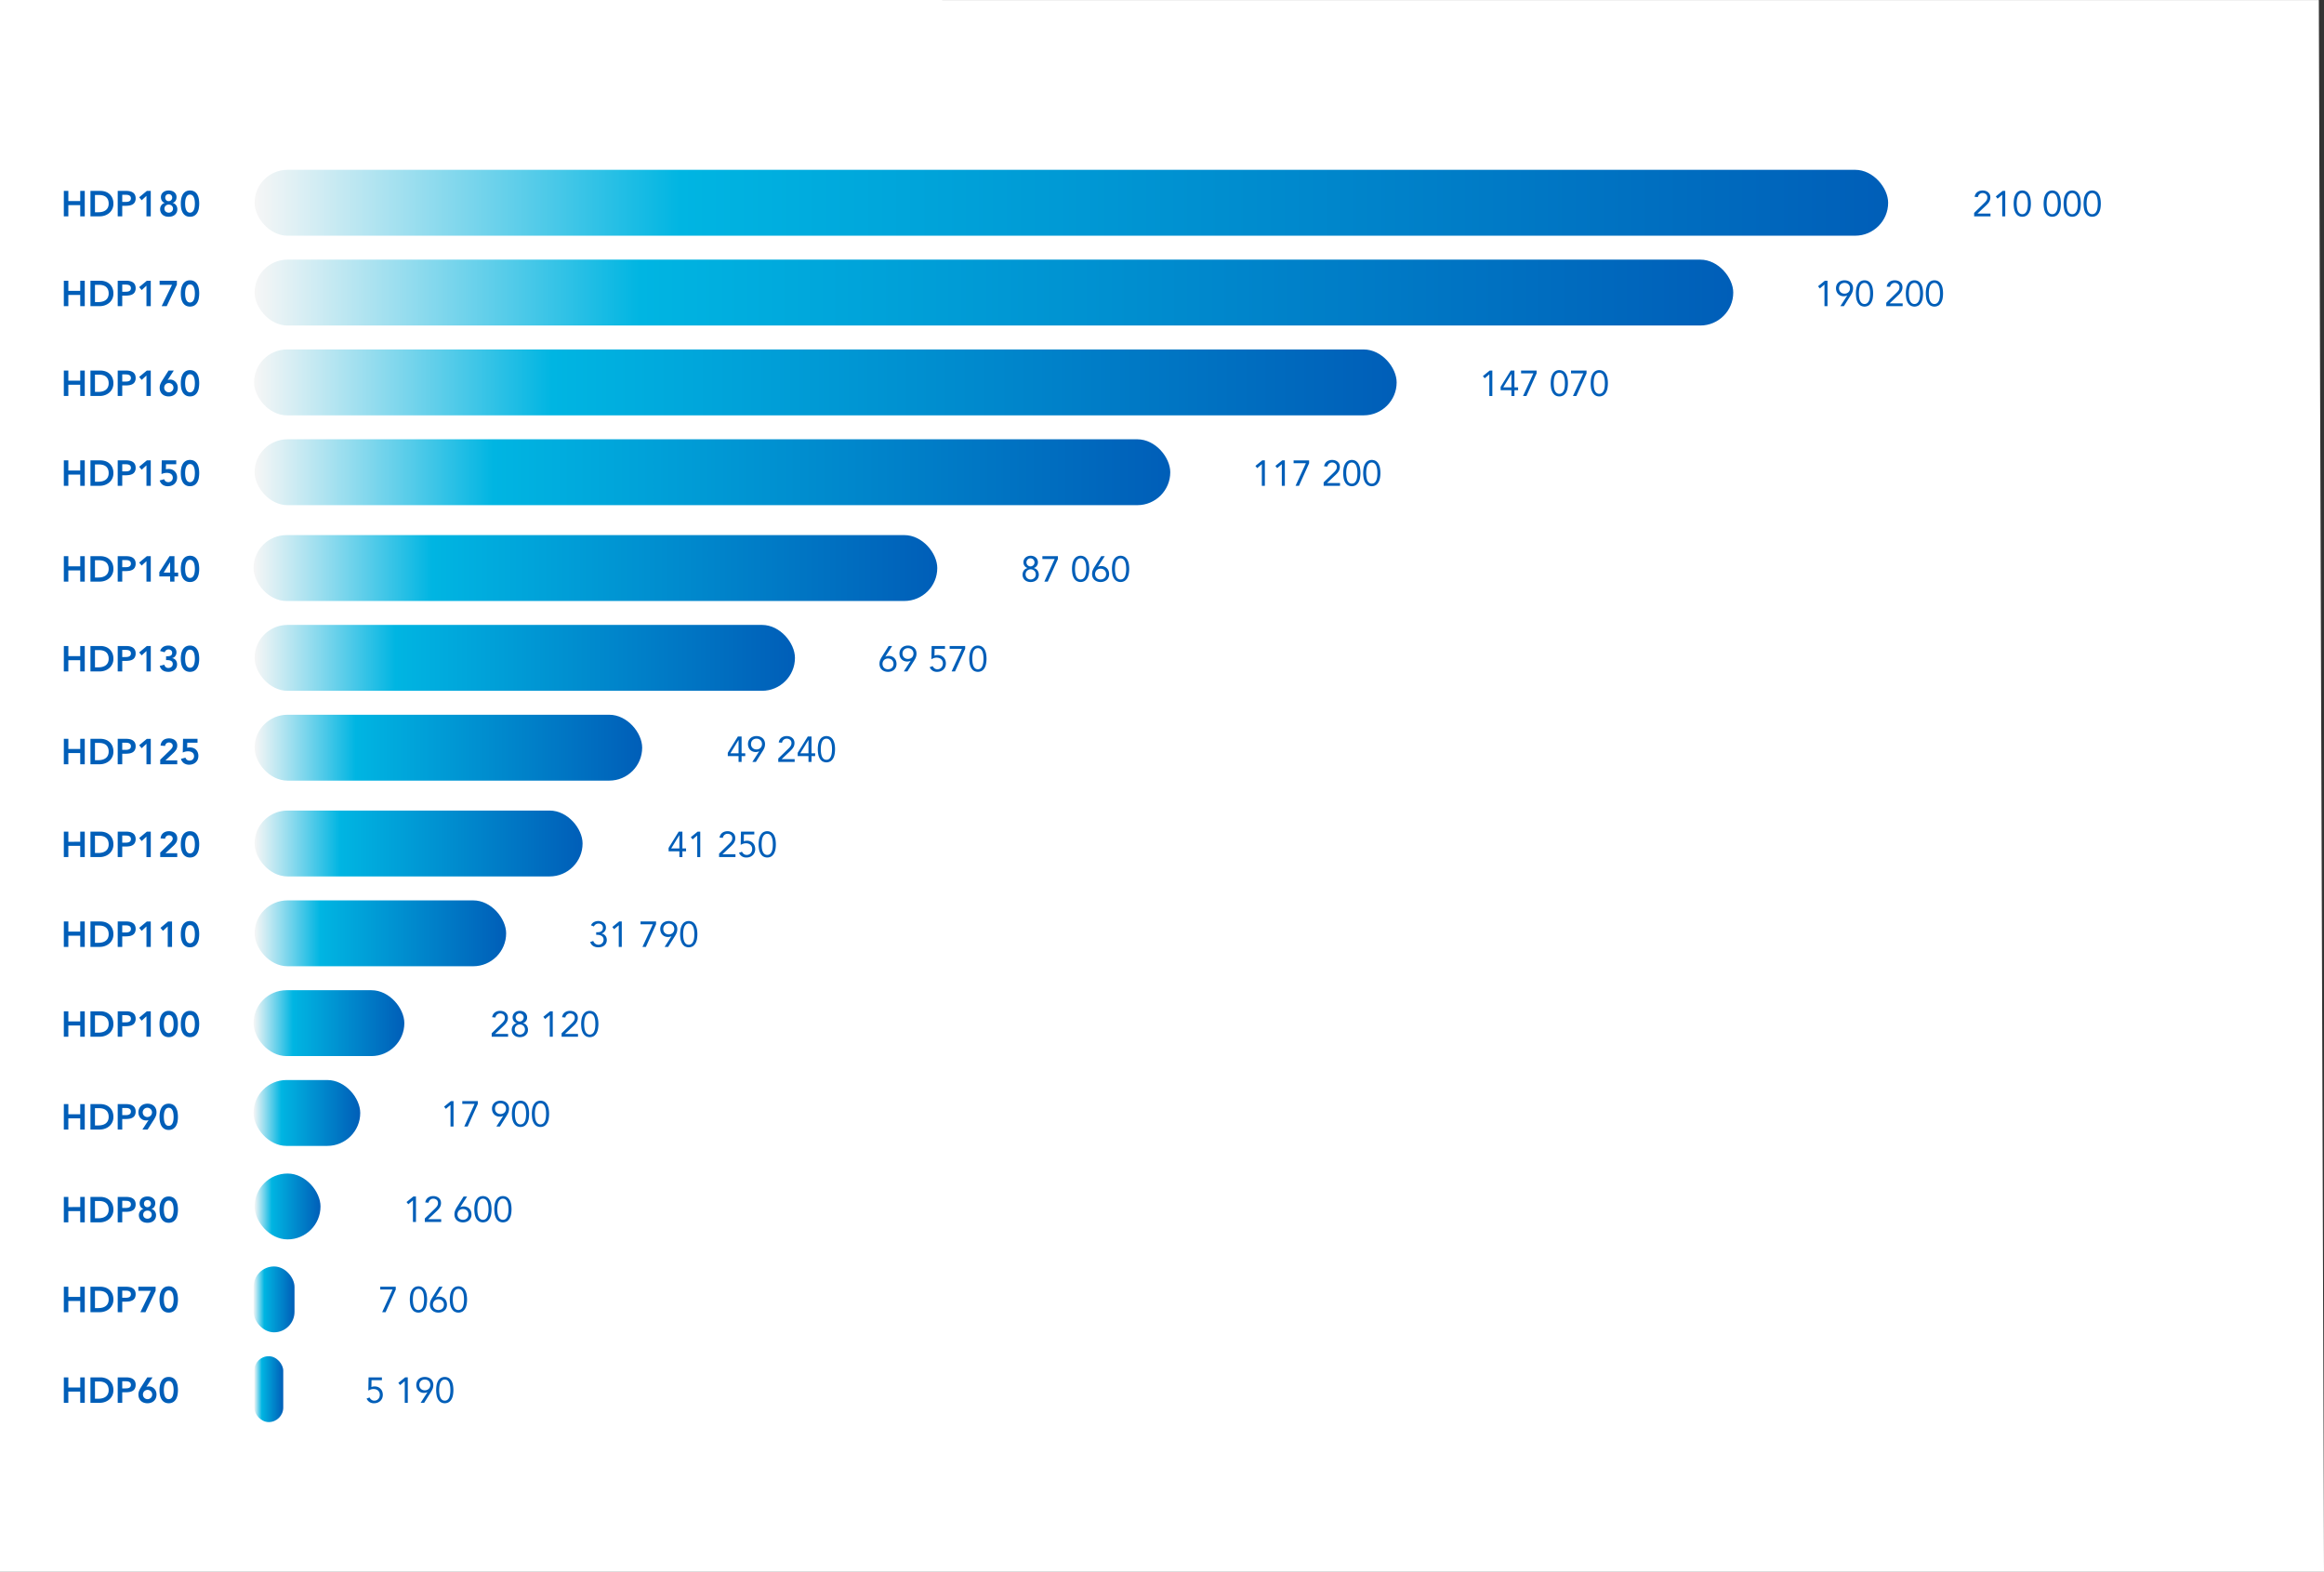 <svg xmlns="http://www.w3.org/2000/svg" xmlns:xlink="http://www.w3.org/1999/xlink" viewBox="0 0 388.107 262.485"><rect x="0" y="0" width="388.107" height="262.485" fill="#333333" stroke="none"/><defs><linearGradient id="a" x1="42.518" y1="33.859" x2="315.32" y2="33.859" gradientUnits="userSpaceOnUse"><stop offset="0" stop-color="#f6f6f6"/><stop offset=".261" stop-color="#00b5e2"/><stop offset="1" stop-color="#005eb8"/></linearGradient><linearGradient id="b" x1="42.518" y1="48.859" x2="289.452" y2="48.859" xlink:href="#a"/><linearGradient id="c" x1="42.432" y1="63.859" x2="233.24" y2="63.859" xlink:href="#a"/><linearGradient id="d" x1="42.518" y1="78.859" x2="195.434" y2="78.859" xlink:href="#a"/><linearGradient id="e" x1="42.346" y1="94.859" x2="156.525" y2="94.859" xlink:href="#a"/><linearGradient id="f" x1="42.52" y1="109.859" x2="132.755" y2="109.859" xlink:href="#a"/><linearGradient id="g" x1="42.518" y1="124.859" x2="107.244" y2="124.859" xlink:href="#a"/><linearGradient id="h" x1="42.518" y1="140.859" x2="97.291" y2="140.859" xlink:href="#a"/><linearGradient id="i" x1="42.52" y1="155.859" x2="84.525" y2="155.859" xlink:href="#a"/><linearGradient id="j" x1="42.346" y1="170.859" x2="67.525" y2="170.859" xlink:href="#a"/><linearGradient id="k" x1="42.346" y1="185.859" x2="60.16" y2="185.859" xlink:href="#a"/><linearGradient id="l" x1="42.52" y1="201.472" x2="53.525" y2="201.472" xlink:href="#a"/><linearGradient id="m" x1="42.346" y1="216.991" x2="49.184" y2="216.991" xlink:href="#a"/><linearGradient id="n" x1="42.453" y1="231.98" x2="47.303" y2="231.98" xlink:href="#a"/></defs><path fill="#fff" d="M388.107 262.485H0V0l387.244.013.863 262.472z"/><g data-name="GRAF vzor"><rect x="42.518" y="28.359" width="272.801" height="11" rx="5.5" fill="url(#a)"/><rect x="42.518" y="43.359" width="246.934" height="11" rx="5.5" fill="url(#b)"/><rect x="42.432" y="58.359" width="190.808" height="11" rx="5.5" fill="url(#c)"/><rect x="42.518" y="73.359" width="152.916" height="11" rx="5.5" fill="url(#d)"/><rect x="42.346" y="89.359" width="114.178" height="11" rx="5.5" fill="url(#e)"/><rect x="42.52" y="104.359" width="90.236" height="11" rx="5.5" fill="url(#f)"/><rect x="42.518" y="119.359" width="64.725" height="11" rx="5.5" fill="url(#g)"/><rect x="42.518" y="135.359" width="54.772" height="11" rx="5.5" fill="url(#h)"/><rect x="42.52" y="150.359" width="42.005" height="11" rx="5.5" fill="url(#i)"/><rect x="42.346" y="165.359" width="25.178" height="11" rx="5.5" fill="url(#j)"/><rect x="42.346" y="180.359" width="17.814" height="11" rx="5.5" fill="url(#k)"/><rect x="42.52" y="195.972" width="11.005" height="11" rx="5.5" fill="url(#l)"/><rect x="42.346" y="211.491" width="6.837" height="11" rx="3.419" fill="url(#m)"/><rect x="42.453" y="226.48" width="4.849" height="11" rx="2.425" fill="url(#n)"/></g><path d="M66.091 215.347l-1.697 3.78h-.57l1.728-3.78H63.5v-.467h2.592zm2.352 1.657a4.918 4.918 0 01.06-.75 2.365 2.365 0 01.222-.711 1.477 1.477 0 01.442-.529 1.345 1.345 0 011.433 0 1.478 1.478 0 01.442.529 2.368 2.368 0 01.221.71 4.71 4.71 0 010 1.5 2.368 2.368 0 01-.222.712 1.486 1.486 0 01-.44.528 1.35 1.35 0 01-1.435 0 1.485 1.485 0 01-.44-.528 2.365 2.365 0 01-.223-.711 4.918 4.918 0 01-.06-.75zm.504 0c0 .103.004.22.012.347a3.644 3.644 0 00.046.387 2.446 2.446 0 00.095.382 1.203 1.203 0 00.169.329.812.812 0 00.255.231.788.788 0 00.72 0 .819.819 0 00.255-.231 1.216 1.216 0 00.168-.33 2.457 2.457 0 00.096-.381 3.67 3.67 0 00.045-.387 5.412 5.412 0 000-.696 3.668 3.668 0 00-.045-.387 2.473 2.473 0 00-.096-.38 1.222 1.222 0 00-.168-.33.828.828 0 00-.255-.231.78.78 0 00-.72 0 .82.82 0 00-.255.23 1.209 1.209 0 00-.169.33 2.462 2.462 0 00-.095.381 3.643 3.643 0 00-.045.387 5.436 5.436 0 00-.013.349zm3.828-.354l.012.012a.955.955 0 01.28-.097 1.615 1.615 0 01.29-.03 1.345 1.345 0 01.513.096 1.176 1.176 0 01.408.273 1.269 1.269 0 01.267.424 1.475 1.475 0 01.096.54 1.37 1.37 0 01-.108.557 1.193 1.193 0 01-.3.417 1.352 1.352 0 01-.453.264 1.742 1.742 0 01-1.122 0 1.347 1.347 0 01-.453-.264 1.193 1.193 0 01-.3-.417 1.378 1.378 0 01-.108-.557 1.683 1.683 0 01.114-.643 3.647 3.647 0 01.288-.552l1.128-1.793h.588zm.444.317a1.016 1.016 0 00-.36.063.835.835 0 00-.486.466 1.008 1.008 0 000 .747.868.868 0 00.195.281.848.848 0 00.291.18 1.067 1.067 0 00.72 0 .848.848 0 00.291-.18.868.868 0 00.196-.281 1.008 1.008 0 000-.747.835.835 0 00-.487-.466 1.016 1.016 0 00-.36-.063zm1.896.037a4.918 4.918 0 01.06-.75 2.368 2.368 0 01.222-.711 1.478 1.478 0 01.441-.529 1.345 1.345 0 011.434 0 1.477 1.477 0 01.441.529 2.365 2.365 0 01.222.71 4.71 4.71 0 010 1.5 2.365 2.365 0 01-.222.712 1.485 1.485 0 01-.441.528 1.35 1.35 0 01-1.434 0 1.486 1.486 0 01-.441-.528 2.368 2.368 0 01-.222-.711 4.918 4.918 0 01-.06-.75zm.504 0c0 .103.004.22.012.347a3.67 3.67 0 00.045.387 2.457 2.457 0 00.096.382 1.203 1.203 0 00.169.329.812.812 0 00.254.231.788.788 0 00.72 0 .819.819 0 00.256-.231 1.216 1.216 0 00.168-.33 2.446 2.446 0 00.095-.381 3.644 3.644 0 00.045-.387 5.412 5.412 0 000-.696 3.643 3.643 0 00-.045-.387 2.462 2.462 0 00-.095-.38 1.222 1.222 0 00-.168-.33.828.828 0 00-.256-.231.78.78 0 00-.72 0 .82.82 0 00-.254.23 1.209 1.209 0 00-.169.33 2.473 2.473 0 00-.096.381 3.668 3.668 0 00-.045.387 5.436 5.436 0 00-.012.349zm-6.153-12.943h-.504v-3.6h-.012l-.762.642-.3-.366 1.14-.924h.438zm1.476-.576l1.602-1.56q.15-.144.264-.267a1.734 1.734 0 00.19-.24.91.91 0 00.11-.243 1.007 1.007 0 00.036-.281.714.714 0 00-.06-.3.658.658 0 00-.165-.226.758.758 0 00-.246-.143.877.877 0 00-.303-.052.776.776 0 00-.534.187.855.855 0 00-.27.492l-.546-.048a1.312 1.312 0 01.16-.46 1.089 1.089 0 01.293-.332 1.311 1.311 0 01.4-.201 1.613 1.613 0 01.48-.07 1.631 1.631 0 01.497.076 1.254 1.254 0 01.411.218 1.041 1.041 0 01.282.36 1.125 1.125 0 01.105.498 1.424 1.424 0 01-.069.456 1.527 1.527 0 01-.186.375 2.534 2.534 0 01-.264.324c-.098.102-.2.203-.308.303l-1.309 1.23v.012h2.166v.468h-2.736zm5.928-1.902l.012.012a.953.953 0 01.279-.096 1.616 1.616 0 01.291-.03 1.345 1.345 0 01.513.096 1.175 1.175 0 01.408.273 1.267 1.267 0 01.267.423 1.473 1.473 0 01.096.54 1.369 1.369 0 01-.108.558 1.193 1.193 0 01-.3.417 1.352 1.352 0 01-.453.264 1.742 1.742 0 01-1.122 0 1.347 1.347 0 01-.454-.264 1.19 1.19 0 01-.3-.417 1.377 1.377 0 01-.107-.558 1.682 1.682 0 01.113-.642 3.647 3.647 0 01.288-.552l1.128-1.794h.589zm.444.318a1.015 1.015 0 00-.36.063.835.835 0 00-.487.465 1.009 1.009 0 000 .747.868.868 0 00.196.282.848.848 0 00.29.18 1.067 1.067 0 00.72 0 .847.847 0 00.292-.18.867.867 0 00.195-.282 1.007 1.007 0 000-.747.835.835 0 00-.486-.465 1.015 1.015 0 00-.36-.063zm1.896.036a4.918 4.918 0 01.06-.75 2.368 2.368 0 01.222-.71 1.477 1.477 0 01.441-.53 1.345 1.345 0 011.434 0 1.478 1.478 0 01.441.53 2.368 2.368 0 01.222.71 4.71 4.71 0 010 1.5 2.368 2.368 0 01-.222.711 1.485 1.485 0 01-.441.528 1.35 1.35 0 01-1.434 0 1.484 1.484 0 01-.441-.528 2.368 2.368 0 01-.222-.71 4.918 4.918 0 01-.06-.75zm.504 0c0 .104.004.22.012.348a3.643 3.643 0 00.045.387 2.446 2.446 0 00.096.381 1.203 1.203 0 00.168.33.81.81 0 00.255.23.788.788 0 00.72 0 .817.817 0 00.256-.23 1.216 1.216 0 00.167-.33 2.457 2.457 0 00.096-.381 3.668 3.668 0 00.045-.387 5.407 5.407 0 000-.696 3.668 3.668 0 00-.045-.387 2.473 2.473 0 00-.095-.381 1.222 1.222 0 00-.168-.33.827.827 0 00-.256-.23.78.78 0 00-.72 0 .82.82 0 00-.255.23 1.209 1.209 0 00-.168.33 2.462 2.462 0 00-.096.38 3.643 3.643 0 00-.045.388 5.436 5.436 0 00-.012.348zm2.832 0a4.93 4.93 0 01.06-.75 2.37 2.37 0 01.222-.71 1.478 1.478 0 01.441-.53 1.345 1.345 0 011.434 0 1.478 1.478 0 01.441.53 2.37 2.37 0 01.222.71 4.718 4.718 0 010 1.5 2.37 2.37 0 01-.222.711 1.485 1.485 0 01-.441.528 1.35 1.35 0 01-1.434 0 1.485 1.485 0 01-.441-.528 2.37 2.37 0 01-.222-.71 4.93 4.93 0 01-.06-.75zm.504 0c0 .104.004.22.012.348a3.642 3.642 0 00.045.387 2.457 2.457 0 00.096.381 1.2 1.2 0 00.168.33.81.81 0 00.255.23.788.788 0 00.72 0 .817.817 0 00.255-.23 1.213 1.213 0 00.168-.33 2.457 2.457 0 00.096-.381 3.642 3.642 0 00.045-.387 5.407 5.407 0 000-.696 3.642 3.642 0 00-.045-.387 2.473 2.473 0 00-.096-.381 1.22 1.22 0 00-.168-.33.826.826 0 00-.255-.23.78.78 0 00-.72 0 .82.82 0 00-.255.23 1.206 1.206 0 00-.168.33 2.473 2.473 0 00-.096.38 3.642 3.642 0 00-.045.388 5.43 5.43 0 00-.012.348zm-7.311-13.809h-.505v-3.601h-.011l-.763.643-.3-.367 1.14-.923h.439zm4.055-3.781l-1.697 3.78h-.57l1.728-3.78h-2.052v-.467h2.591zm4.236 2.01l-.012-.012a.927.927 0 01-.279.096 1.536 1.536 0 01-.291.03 1.364 1.364 0 01-.513-.096 1.178 1.178 0 01-.408-.273 1.27 1.27 0 01-.267-.42 1.468 1.468 0 01-.096-.543 1.377 1.377 0 01.108-.558 1.184 1.184 0 01.3-.417 1.366 1.366 0 01.453-.264 1.742 1.742 0 011.122 0 1.37 1.37 0 01.453.264 1.183 1.183 0 01.3.417 1.37 1.37 0 01.108.558 1.76 1.76 0 01-.113.641 2.06 2.06 0 01-.13.28c-.05.09-.102.182-.158.273l-1.128 1.794h-.588zm-.444-.317a1.019 1.019 0 00.36-.064.846.846 0 00.291-.18.863.863 0 00.196-.282 1.007 1.007 0 000-.747.855.855 0 00-.196-.285.846.846 0 00-.29-.18 1.052 1.052 0 00-.72 0 .845.845 0 00-.292.18.854.854 0 00-.195.285 1.007 1.007 0 000 .747.862.862 0 00.195.282.845.845 0 00.291.18 1.018 1.018 0 00.36.064zm1.897-.036a4.93 4.93 0 01.06-.75 2.37 2.37 0 01.221-.711 1.478 1.478 0 01.442-.529 1.345 1.345 0 011.433 0 1.477 1.477 0 01.442.529 2.368 2.368 0 01.221.71 4.71 4.71 0 010 1.5 2.368 2.368 0 01-.221.712 1.485 1.485 0 01-.442.528 1.35 1.35 0 01-1.433 0 1.486 1.486 0 01-.442-.528 2.37 2.37 0 01-.221-.711 4.93 4.93 0 01-.06-.75zm.503 0c0 .103.004.22.013.347a3.643 3.643 0 00.045.387 2.457 2.457 0 00.095.382 1.203 1.203 0 00.169.329.812.812 0 00.255.231.788.788 0 00.72 0 .82.82 0 00.255-.231 1.216 1.216 0 00.168-.33 2.446 2.446 0 00.096-.381 3.67 3.67 0 00.045-.387 5.412 5.412 0 000-.696 3.669 3.669 0 00-.045-.387 2.462 2.462 0 00-.096-.38 1.222 1.222 0 00-.168-.33.83.83 0 00-.255-.231.78.78 0 00-.72 0 .82.82 0 00-.255.23 1.209 1.209 0 00-.169.33 2.473 2.473 0 00-.095.381 3.642 3.642 0 00-.045.387 5.226 5.226 0 00-.013.349zm2.832 0a4.918 4.918 0 01.06-.75 2.365 2.365 0 01.222-.711 1.477 1.477 0 01.441-.529 1.345 1.345 0 011.434 0 1.478 1.478 0 01.441.529 2.368 2.368 0 01.222.71 4.71 4.71 0 010 1.5 2.368 2.368 0 01-.222.712 1.486 1.486 0 01-.441.528 1.35 1.35 0 01-1.434 0 1.485 1.485 0 01-.441-.528 2.365 2.365 0 01-.222-.711 4.918 4.918 0 01-.06-.75zm.504 0c0 .103.004.22.012.347a3.644 3.644 0 00.046.387 2.446 2.446 0 00.095.382 1.203 1.203 0 00.169.329.812.812 0 00.255.231.788.788 0 00.72 0 .819.819 0 00.255-.231 1.216 1.216 0 00.168-.33 2.457 2.457 0 00.096-.381 3.67 3.67 0 00.045-.387 5.412 5.412 0 000-.696 3.668 3.668 0 00-.045-.387 2.473 2.473 0 00-.096-.38 1.222 1.222 0 00-.168-.33.828.828 0 00-.255-.231.78.78 0 00-.72 0 .82.82 0 00-.255.23 1.209 1.209 0 00-.169.33 2.462 2.462 0 00-.095.381 3.643 3.643 0 00-.045.387 5.436 5.436 0 00-.013.349zm-7.21-13.453l1.602-1.56q.15-.144.265-.267a1.734 1.734 0 00.189-.24.907.907 0 00.11-.243 1.007 1.007 0 00.036-.281.715.715 0 00-.06-.3.66.66 0 00-.165-.226.758.758 0 00-.246-.143.877.877 0 00-.302-.052.776.776 0 00-.535.187.855.855 0 00-.27.492l-.545-.048a1.313 1.313 0 01.159-.46 1.09 1.09 0 01.294-.332 1.311 1.311 0 01.399-.201 1.613 1.613 0 01.48-.07 1.631 1.631 0 01.498.076 1.252 1.252 0 01.41.218 1.041 1.041 0 01.282.36 1.125 1.125 0 01.105.498 1.424 1.424 0 01-.068.456 1.527 1.527 0 01-.186.375 2.534 2.534 0 01-.265.324c-.097.102-.2.203-.308.303l-1.308 1.23v.013h2.166v.468h-2.737zm3.493-2.633a1.086 1.086 0 01.092-.456 1.04 1.04 0 01.256-.349 1.177 1.177 0 01.383-.225 1.46 1.46 0 01.96 0 1.184 1.184 0 01.385.225 1.046 1.046 0 01.255.349 1.086 1.086 0 01.092.456.984.984 0 01-.047.3.99.99 0 01-.357.498.828.828 0 01-.291.137v.012a1.075 1.075 0 01.348.142.974.974 0 01.263.243 1.116 1.116 0 01.168.327 1.216 1.216 0 01.06.38 1.243 1.243 0 01-.104.52 1.159 1.159 0 01-.289.393 1.248 1.248 0 01-.431.245 1.72 1.72 0 01-1.062 0 1.244 1.244 0 01-.432-.245 1.158 1.158 0 01-.288-.394 1.245 1.245 0 01-.105-.518 1.213 1.213 0 01.06-.381 1.116 1.116 0 01.167-.327.961.961 0 01.265-.243 1.068 1.068 0 01.347-.142v-.012a.828.828 0 01-.29-.137.99.99 0 01-.358-.498.987.987 0 01-.047-.3zm.36 2.004a.868.868 0 00.066.341.77.77 0 00.183.267.876.876 0 001.206 0 .769.769 0 00.183-.267.92.92 0 000-.683.781.781 0 00-.183-.267.88.88 0 00-1.206 0 .783.783 0 00-.183.267.868.868 0 00-.067.342zm.144-1.98a.674.674 0 10.195-.504.688.688 0 00-.195.503zm6.204 3.186h-.505v-3.601h-.012l-.762.643-.3-.367 1.14-.923h.438zm1.475-.577l1.602-1.56q.15-.144.264-.267a1.742 1.742 0 00.19-.24.91.91 0 00.11-.243 1.007 1.007 0 00.036-.281.714.714 0 00-.06-.3.658.658 0 00-.165-.226.759.759 0 00-.246-.143.877.877 0 00-.303-.052.776.776 0 00-.534.187.855.855 0 00-.27.492l-.546-.048a1.313 1.313 0 01.16-.46 1.089 1.089 0 01.294-.332 1.311 1.311 0 01.398-.201 1.613 1.613 0 01.48-.07 1.631 1.631 0 01.498.076 1.252 1.252 0 01.412.218 1.041 1.041 0 01.281.36 1.126 1.126 0 01.105.498 1.424 1.424 0 01-.069.456 1.53 1.53 0 01-.186.375 2.534 2.534 0 01-.264.324c-.097.102-.2.203-.308.303l-1.308 1.23v.013h2.166v.468h-2.737zm3.264-1.547a4.918 4.918 0 01.06-.75 2.368 2.368 0 01.222-.711 1.477 1.477 0 01.441-.529 1.344 1.344 0 011.434 0 1.477 1.477 0 01.441.529 2.368 2.368 0 01.222.71 4.71 4.71 0 010 1.5 2.368 2.368 0 01-.222.712 1.486 1.486 0 01-.441.528 1.35 1.35 0 01-1.434 0 1.486 1.486 0 01-.441-.528 2.368 2.368 0 01-.222-.711 4.918 4.918 0 01-.06-.75zm.504 0c0 .103.004.22.012.347a3.67 3.67 0 00.045.387 2.468 2.468 0 00.096.382 1.203 1.203 0 00.169.329.812.812 0 00.254.231.788.788 0 00.72 0 .819.819 0 00.256-.231 1.216 1.216 0 00.168-.33 2.468 2.468 0 00.096-.381 3.67 3.67 0 00.044-.387 5.412 5.412 0 000-.696 3.668 3.668 0 00-.045-.387 2.485 2.485 0 00-.095-.38 1.222 1.222 0 00-.168-.33.828.828 0 00-.256-.231.78.78 0 00-.72 0 .82.82 0 00-.255.23 1.209 1.209 0 00-.168.33 2.485 2.485 0 00-.096.381 3.668 3.668 0 00-.045.387 5.364 5.364 0 00-.012.349zm2.01-15.324h.155a2.273 2.273 0 00.327-.025.896.896 0 00.312-.102.647.647 0 00.234-.224.719.719 0 00.094-.388.67.67 0 00-.202-.513.736.736 0 00-.525-.19.886.886 0 00-.468.12.823.823 0 00-.312.355l-.486-.186a1.09 1.09 0 01.49-.54 1.545 1.545 0 01.74-.18 1.616 1.616 0 01.483.072 1.242 1.242 0 01.405.21.996.996 0 01.276.345 1.08 1.08 0 01.102.483.974.974 0 01-.2.603 1.03 1.03 0 01-.526.369v.012a1.067 1.067 0 01.363.131 1.044 1.044 0 01.273.238 1.013 1.013 0 01.174.321 1.27 1.27 0 01-.054.912 1.149 1.149 0 01-.305.384 1.318 1.318 0 01-.448.234 1.836 1.836 0 01-.537.077 1.641 1.641 0 01-.845-.21 1.197 1.197 0 01-.522-.683l.51-.168a.914.914 0 001.193.57.811.811 0 00.46-.436.807.807 0 00.069-.338.764.764 0 00-.094-.393.702.702 0 00-.245-.252 1.118 1.118 0 00-.345-.136 1.863 1.863 0 00-.39-.042h-.156zm4.272 2.448h-.505v-3.601h-.012l-.762.643-.3-.367 1.14-.923h.438zm5.723-3.781l-1.698 3.78h-.57l1.728-3.78h-2.051v-.467h2.591zm2.568 2.01l-.012-.012a.927.927 0 01-.279.096 1.537 1.537 0 01-.291.03 1.364 1.364 0 01-.513-.096 1.178 1.178 0 01-.408-.273 1.271 1.271 0 01-.267-.42 1.468 1.468 0 01-.096-.543 1.377 1.377 0 01.108-.558 1.181 1.181 0 01.3-.417 1.366 1.366 0 01.453-.264 1.742 1.742 0 011.122 0 1.371 1.371 0 01.454.264 1.184 1.184 0 01.3.417 1.368 1.368 0 01.107.558 1.76 1.76 0 01-.113.641 2.06 2.06 0 01-.13.28c-.05.09-.102.182-.158.273l-1.128 1.794h-.588zm-.444-.317a1.018 1.018 0 00.36-.064.845.845 0 00.291-.18.862.862 0 00.195-.282 1.007 1.007 0 000-.747.854.854 0 00-.195-.285.845.845 0 00-.29-.18 1.051 1.051 0 00-.72 0 .846.846 0 00-.292.18.855.855 0 00-.195.285 1.009 1.009 0 000 .747.863.863 0 00.195.282.846.846 0 00.291.18 1.018 1.018 0 00.36.064zm1.896-.036a4.918 4.918 0 01.06-.75 2.365 2.365 0 01.222-.711 1.477 1.477 0 01.441-.529 1.345 1.345 0 011.434 0 1.478 1.478 0 01.441.529 2.368 2.368 0 01.222.71 4.71 4.71 0 010 1.5 2.368 2.368 0 01-.222.712 1.486 1.486 0 01-.441.528 1.35 1.35 0 01-1.434 0 1.485 1.485 0 01-.441-.528 2.365 2.365 0 01-.222-.711 4.918 4.918 0 01-.06-.75zm.504 0c0 .103.004.22.012.347a3.644 3.644 0 00.045.387 2.446 2.446 0 00.096.382 1.2 1.2 0 00.168.329.812.812 0 00.255.231.788.788 0 00.72 0 .819.819 0 00.256-.231 1.216 1.216 0 00.168-.33 2.457 2.457 0 00.095-.381 3.67 3.67 0 00.045-.387 5.412 5.412 0 000-.696 3.668 3.668 0 00-.045-.387 2.473 2.473 0 00-.095-.38 1.222 1.222 0 00-.168-.33.828.828 0 00-.256-.231.78.78 0 00-.72 0 .82.82 0 00-.255.23 1.206 1.206 0 00-.168.33 2.462 2.462 0 00-.096.381 3.643 3.643 0 00-.045.387 5.436 5.436 0 00-.012.349zm-.123-14.317h.611v.468h-.611v.973h-.505v-.973h-1.8v-.558l1.686-2.717h.618zm-.505-2.22h-.012l-1.356 2.22h1.368zm3.486 3.661h-.504v-3.601h-.012l-.762.643-.3-.367 1.14-.923h.438zm3.144-.577l1.602-1.56q.15-.144.264-.267a1.743 1.743 0 00.19-.24.907.907 0 00.11-.243 1.007 1.007 0 00.036-.281.715.715 0 00-.06-.3.66.66 0 00-.165-.226.758.758 0 00-.246-.143.877.877 0 00-.303-.052.777.777 0 00-.534.187.855.855 0 00-.27.492l-.546-.048a1.315 1.315 0 01.16-.46 1.09 1.09 0 01.293-.332 1.31 1.31 0 01.4-.201 1.613 1.613 0 01.48-.07 1.631 1.631 0 01.497.076 1.252 1.252 0 01.411.218 1.042 1.042 0 01.282.36 1.126 1.126 0 01.105.498 1.424 1.424 0 01-.069.456 1.527 1.527 0 01-.186.375 2.534 2.534 0 01-.264.324c-.098.102-.2.203-.308.303l-1.309 1.23v.013h2.166v.468h-2.736zm5.88-3.204h-1.734l-.018 1.147a.857.857 0 01.267-.081 1.881 1.881 0 01.28-.022 1.408 1.408 0 01.554.106 1.254 1.254 0 01.43.294 1.296 1.296 0 01.275.443 1.567 1.567 0 01.096.556 1.465 1.465 0 01-.111.579 1.293 1.293 0 01-.306.443 1.403 1.403 0 01-.462.285 1.602 1.602 0 01-.579.102 1.325 1.325 0 01-.783-.21 1.462 1.462 0 01-.47-.564l.503-.192a.938.938 0 00.315.388.804.804 0 00.477.146.901.901 0 00.357-.07.844.844 0 00.288-.196.957.957 0 00.195-.31 1.077 1.077 0 00.072-.402 1.004 1.004 0 00-.08-.414.876.876 0 00-.223-.303.967.967 0 00-.333-.186 1.32 1.32 0 00-.414-.063 1.422 1.422 0 00-.444.075 2.137 2.137 0 00-.42.19l.042-2.208h2.226zm.72 1.657a4.93 4.93 0 01.06-.75 2.37 2.37 0 01.222-.711 1.478 1.478 0 01.441-.529 1.345 1.345 0 011.434 0 1.478 1.478 0 01.441.529 2.368 2.368 0 01.222.71 4.71 4.71 0 010 1.5 2.368 2.368 0 01-.222.712 1.486 1.486 0 01-.441.528 1.35 1.35 0 01-1.434 0 1.486 1.486 0 01-.441-.528 2.37 2.37 0 01-.222-.711 4.93 4.93 0 01-.06-.75zm.504 0c0 .103.004.22.012.347a3.643 3.643 0 00.045.387 2.457 2.457 0 00.096.382 1.203 1.203 0 00.168.329.812.812 0 00.255.231.788.788 0 00.72 0 .819.819 0 00.256-.231 1.213 1.213 0 00.168-.33 2.457 2.457 0 00.095-.381 3.643 3.643 0 00.045-.387 5.417 5.417 0 000-.696 3.642 3.642 0 00-.045-.387 2.473 2.473 0 00-.095-.38 1.22 1.22 0 00-.168-.33.828.828 0 00-.256-.231.78.78 0 00-.72 0 .82.82 0 00-.255.23 1.209 1.209 0 00-.168.33 2.473 2.473 0 00-.096.381 3.642 3.642 0 00-.045.387 5.436 5.436 0 00-.012.349zm-3.345-15.204h.612v.467h-.612v.973h-.505v-.973h-1.8v-.557l1.686-2.719h.619zm-.505-2.22h-.011l-1.356 2.22h1.368zm3.439 1.89l-.012-.013a.913.913 0 01-.28.096 1.536 1.536 0 01-.29.03 1.364 1.364 0 01-.513-.095 1.178 1.178 0 01-.409-.274 1.276 1.276 0 01-.267-.42 1.47 1.47 0 01-.095-.543 1.38 1.38 0 01.108-.558 1.188 1.188 0 01.3-.417 1.355 1.355 0 01.453-.264 1.742 1.742 0 011.122 0 1.36 1.36 0 01.453.264 1.188 1.188 0 01.3.417 1.372 1.372 0 01.108.558 1.76 1.76 0 01-.114.642 2.118 2.118 0 01-.129.28c-.05.09-.103.18-.16.272l-1.127 1.794h-.588zm-.445-.319a1.018 1.018 0 00.36-.062.846.846 0 00.292-.18.864.864 0 00.195-.282 1.007 1.007 0 000-.747.833.833 0 00-.487-.466 1.061 1.061 0 00-.72 0 .833.833 0 00-.486.466 1.007 1.007 0 000 .747.865.865 0 00.195.282.847.847 0 00.292.18 1.018 1.018 0 00.36.063zm3.636 1.513l1.602-1.56q.15-.144.265-.267a1.742 1.742 0 00.188-.24.918.918 0 00.111-.244 1.008 1.008 0 00.036-.281.715.715 0 00-.06-.3.656.656 0 00-.165-.225.753.753 0 00-.246-.144.877.877 0 00-.302-.052.777.777 0 00-.535.186.855.855 0 00-.27.493l-.546-.048a1.316 1.316 0 01.16-.46 1.094 1.094 0 01.294-.332 1.311 1.311 0 01.399-.201 1.613 1.613 0 01.48-.07 1.631 1.631 0 01.498.075 1.255 1.255 0 01.41.22 1.044 1.044 0 01.282.36 1.128 1.128 0 01.105.498 1.422 1.422 0 01-.068.456 1.523 1.523 0 01-.187.375 2.546 2.546 0 01-.264.324q-.146.153-.308.303l-1.308 1.23v.012h2.166v.468h-2.737zm5.551-.864h.611v.467h-.612v.973h-.504v-.973h-1.8v-.557l1.686-2.719h.618zm-.505-2.22h-.012l-1.355 2.22h1.367zm1.554 1.535a4.94 4.94 0 01.06-.75 2.368 2.368 0 01.222-.71 1.476 1.476 0 01.442-.528 1.345 1.345 0 011.433 0 1.476 1.476 0 01.442.528 2.37 2.37 0 01.221.71 4.72 4.72 0 010 1.5 2.37 2.37 0 01-.221.712 1.486 1.486 0 01-.442.528 1.35 1.35 0 01-1.433 0 1.486 1.486 0 01-.442-.528 2.368 2.368 0 01-.222-.711 4.937 4.937 0 01-.06-.75zm.504 0q0 .156.013.349a3.643 3.643 0 00.044.386 2.457 2.457 0 00.096.382 1.203 1.203 0 00.169.33.813.813 0 00.254.23.789.789 0 00.72 0 .819.819 0 00.256-.23 1.213 1.213 0 00.168-.33 2.457 2.457 0 00.095-.382 3.643 3.643 0 00.045-.386q.013-.192.013-.349c0-.104-.004-.22-.013-.348a3.642 3.642 0 00-.045-.387 2.48 2.48 0 00-.095-.38 1.223 1.223 0 00-.168-.33.822.822 0 00-.256-.232.785.785 0 00-.72 0 .816.816 0 00-.255.231 1.213 1.213 0 00-.168.33 2.48 2.48 0 00-.096.382 3.642 3.642 0 00-.044.386 5.421 5.421 0 00-.013.348zm10.778-15.465l.012.011a.942.942 0 01.28-.096 1.575 1.575 0 01.29-.03 1.354 1.354 0 01.513.096 1.176 1.176 0 01.408.273 1.267 1.267 0 01.267.423 1.473 1.473 0 01.096.54 1.368 1.368 0 01-.108.558 1.188 1.188 0 01-.3.417 1.361 1.361 0 01-.453.264 1.742 1.742 0 01-1.122 0 1.356 1.356 0 01-.453-.264 1.186 1.186 0 01-.3-.417 1.377 1.377 0 01-.108-.558 1.679 1.679 0 01.113-.642 3.652 3.652 0 01.288-.552l1.128-1.794h.588zm.444.317a1.015 1.015 0 00-.36.063.846.846 0 00-.291.18.855.855 0 00-.195.285 1.009 1.009 0 000 .747.865.865 0 00.195.282.846.846 0 00.29.18 1.06 1.06 0 00.72 0 .846.846 0 00.292-.18.864.864 0 00.195-.282 1.008 1.008 0 000-.747.855.855 0 00-.195-.285.846.846 0 00-.291-.18 1.016 1.016 0 00-.36-.063zm3.78.39l-.012-.012a.928.928 0 01-.28.096 1.579 1.579 0 01-.29.03 1.354 1.354 0 01-.513-.096 1.17 1.17 0 01-.408-.273 1.275 1.275 0 01-.267-.42 1.468 1.468 0 01-.096-.543 1.38 1.38 0 01.108-.558 1.188 1.188 0 01.3-.417 1.356 1.356 0 01.453-.264 1.742 1.742 0 011.122 0 1.361 1.361 0 01.453.264 1.186 1.186 0 01.3.417 1.37 1.37 0 01.108.558 1.812 1.812 0 01-.03.342 1.834 1.834 0 01-.084.3 2.131 2.131 0 01-.129.279 7.63 7.63 0 01-.159.273l-1.128 1.794h-.588zm-.444-.318a1.018 1.018 0 00.36-.063.847.847 0 00.291-.18.865.865 0 00.195-.282 1.009 1.009 0 000-.747.833.833 0 00-.486-.465 1.06 1.06 0 00-.72 0 .833.833 0 00-.486.465 1.007 1.007 0 000 .747.864.864 0 00.195.282.846.846 0 00.29.18 1.018 1.018 0 00.36.063zm6.18-1.692h-1.734l-.018 1.146a.86.86 0 01.267-.08 1.948 1.948 0 01.279-.022 1.41 1.41 0 01.555.105 1.26 1.26 0 01.429.294 1.298 1.298 0 01.276.444 1.565 1.565 0 01.096.555 1.463 1.463 0 01-.111.58 1.295 1.295 0 01-.306.443 1.403 1.403 0 01-.462.285 1.612 1.612 0 01-.58.102 1.328 1.328 0 01-.782-.21 1.463 1.463 0 01-.471-.564l.504-.192a.933.933 0 00.315.387.804.804 0 00.477.147.91.91 0 00.357-.07.846.846 0 00.288-.197.955.955 0 00.195-.309 1.078 1.078 0 00.072-.402 1.004 1.004 0 00-.081-.414.875.875 0 00-.222-.303.96.96 0 00-.333-.186 1.32 1.32 0 00-.414-.063 1.422 1.422 0 00-.444.075 2.136 2.136 0 00-.42.19l.042-2.209h2.226zm3.372 0l-1.698 3.78h-.57l1.728-3.78h-2.052v-.468h2.592zm.684 1.656a4.928 4.928 0 01.06-.75 2.365 2.365 0 01.221-.711 1.475 1.475 0 01.442-.528 1.345 1.345 0 011.433 0 1.476 1.476 0 01.442.528 2.368 2.368 0 01.221.71 4.71 4.71 0 010 1.5 2.363 2.363 0 01-.221.712 1.478 1.478 0 01-.442.528 1.347 1.347 0 01-1.433 0 1.477 1.477 0 01-.442-.528 2.36 2.36 0 01-.221-.711 4.918 4.918 0 01-.06-.75zm.504 0q0 .156.012.348a3.67 3.67 0 00.045.387 2.465 2.465 0 00.095.38 1.203 1.203 0 00.169.33.824.824 0 00.255.232.788.788 0 00.72 0 .831.831 0 00.255-.231 1.219 1.219 0 00.168-.33 2.465 2.465 0 00.096-.381 3.67 3.67 0 00.045-.387q.012-.192.012-.348c0-.104-.004-.22-.012-.348a3.668 3.668 0 00-.045-.387 2.48 2.48 0 00-.096-.382 1.226 1.226 0 00-.168-.33.822.822 0 00-.255-.23.784.784 0 00-.72 0 .815.815 0 00-.255.23 1.21 1.21 0 00-.169.33 2.48 2.48 0 00-.095.382 3.668 3.668 0 00-.045.387 5.44 5.44 0 00-.012.348zm8.539-16.086a1.086 1.086 0 01.092-.456 1.033 1.033 0 01.256-.348 1.178 1.178 0 01.384-.225 1.461 1.461 0 01.96 0 1.185 1.185 0 01.384.225 1.039 1.039 0 01.255.348 1.088 1.088 0 01.093.456.985.985 0 01-.048.3.989.989 0 01-.357.498.829.829 0 01-.291.138v.012a1.086 1.086 0 01.348.14.99.99 0 01.264.244 1.113 1.113 0 01.168.327 1.215 1.215 0 01.06.381 1.245 1.245 0 01-.105.52 1.16 1.16 0 01-.288.392 1.24 1.24 0 01-.432.246 1.72 1.72 0 01-1.062 0 1.238 1.238 0 01-.432-.246 1.16 1.16 0 01-.288-.393 1.245 1.245 0 01-.105-.519 1.215 1.215 0 01.06-.38 1.113 1.113 0 01.168-.328.975.975 0 01.264-.243 1.079 1.079 0 01.348-.141v-.012a.829.829 0 01-.291-.138.989.989 0 01-.357-.498.985.985 0 01-.048-.3zm.36 2.004a.87.87 0 00.066.342.777.777 0 00.183.267.878.878 0 001.206 0 .778.778 0 00.183-.267.92.92 0 000-.684.784.784 0 00-.183-.267.88.88 0 00-1.206 0 .783.783 0 00-.183.267.868.868 0 00-.066.342zm.144-1.98a.674.674 0 10.195-.504.688.688 0 00-.195.504zm5.255-.594l-1.697 3.78h-.57l1.728-3.78h-2.052v-.468h2.592zm2.353 1.656a4.928 4.928 0 01.06-.75 2.368 2.368 0 01.221-.711 1.476 1.476 0 01.442-.528 1.345 1.345 0 011.433 0 1.475 1.475 0 01.442.528 2.365 2.365 0 01.221.71 4.71 4.71 0 010 1.5 2.36 2.36 0 01-.221.712 1.477 1.477 0 01-.442.528 1.347 1.347 0 01-1.433 0 1.478 1.478 0 01-.442-.528 2.363 2.363 0 01-.221-.711 4.918 4.918 0 01-.06-.75zm.503 0q0 .156.013.348a3.67 3.67 0 00.045.387 2.465 2.465 0 00.095.38 1.206 1.206 0 00.169.33.824.824 0 00.255.232.788.788 0 00.72 0 .831.831 0 00.255-.231 1.216 1.216 0 00.168-.33 2.454 2.454 0 00.096-.381 3.644 3.644 0 00.045-.387q.012-.192.012-.348c0-.104-.004-.22-.012-.348a3.643 3.643 0 00-.045-.387 2.468 2.468 0 00-.096-.382 1.223 1.223 0 00-.168-.33.822.822 0 00-.255-.23.784.784 0 00-.72 0 .815.815 0 00-.255.23 1.213 1.213 0 00-.169.33 2.48 2.48 0 00-.095.382 3.668 3.668 0 00-.045.387 5.44 5.44 0 00-.013.348zm3.829-.353l.011.011a.943.943 0 01.28-.096 1.576 1.576 0 01.29-.03 1.355 1.355 0 01.513.096 1.177 1.177 0 01.409.273 1.268 1.268 0 01.267.423 1.475 1.475 0 01.095.54 1.368 1.368 0 01-.108.558 1.186 1.186 0 01-.3.417 1.361 1.361 0 01-.453.264 1.742 1.742 0 01-1.122 0 1.356 1.356 0 01-.453-.264 1.188 1.188 0 01-.3-.417 1.377 1.377 0 01-.108-.558 1.679 1.679 0 01.114-.642 3.634 3.634 0 01.288-.552l1.128-1.794h.588zm.443.317a1.016 1.016 0 00-.36.063.846.846 0 00-.29.18.855.855 0 00-.196.285 1.008 1.008 0 000 .747.864.864 0 00.195.282.846.846 0 00.291.18 1.06 1.06 0 00.72 0 .847.847 0 00.292-.18.866.866 0 00.195-.282 1.009 1.009 0 000-.747.856.856 0 00-.195-.285.847.847 0 00-.292-.18 1.015 1.015 0 00-.36-.063zm1.896.036a4.94 4.94 0 01.06-.75 2.37 2.37 0 01.222-.711 1.476 1.476 0 01.442-.528 1.345 1.345 0 011.433 0 1.476 1.476 0 01.442.528 2.368 2.368 0 01.221.71 4.71 4.71 0 010 1.5 2.363 2.363 0 01-.221.712 1.478 1.478 0 01-.442.528 1.347 1.347 0 01-1.433 0 1.478 1.478 0 01-.442-.528 2.366 2.366 0 01-.222-.711 4.93 4.93 0 01-.06-.75zm.504 0q0 .156.012.348a3.643 3.643 0 00.045.387 2.465 2.465 0 00.096.38 1.206 1.206 0 00.169.33.824.824 0 00.255.232.788.788 0 00.72 0 .832.832 0 00.255-.231 1.219 1.219 0 00.168-.33 2.465 2.465 0 00.095-.381 3.643 3.643 0 00.045-.387q.013-.192.013-.348c0-.104-.004-.22-.013-.348a3.642 3.642 0 00-.044-.387 2.48 2.48 0 00-.096-.382 1.226 1.226 0 00-.168-.33.823.823 0 00-.256-.23.784.784 0 00-.72 0 .815.815 0 00-.254.23 1.213 1.213 0 00-.169.33 2.48 2.48 0 00-.096.382 3.642 3.642 0 00-.044.387 5.44 5.44 0 00-.013.348zm25.033-13.876h-.504v-3.6h-.012l-.762.642-.3-.366 1.14-.924h.438zm3.337 0h-.505v-3.6h-.012l-.762.642-.3-.366 1.14-.924h.439zm4.056-3.78l-1.699 3.78h-.57l1.729-3.78h-2.052v-.468h2.592zm2.423 3.204l1.602-1.56c.1-.096.188-.185.265-.267a1.768 1.768 0 00.188-.24.932.932 0 00.111-.243 1.008 1.008 0 00.037-.281.716.716 0 00-.061-.3.656.656 0 00-.165-.226.742.742 0 00-.246-.144.876.876 0 00-.303-.051.777.777 0 00-.534.186.857.857 0 00-.27.492l-.546-.048a1.31 1.31 0 01.16-.459 1.095 1.095 0 01.293-.333 1.306 1.306 0 01.399-.2 1.704 1.704 0 01.978.005 1.258 1.258 0 01.411.22 1.043 1.043 0 01.282.36 1.122 1.122 0 01.105.498 1.421 1.421 0 01-.07.456 1.525 1.525 0 01-.185.375 2.501 2.501 0 01-.264.323q-.147.153-.31.304l-1.307 1.23v.012h2.166v.467h-2.736zm3.264-1.548a4.943 4.943 0 01.06-.75 2.356 2.356 0 01.222-.711 1.471 1.471 0 01.442-.528 1.345 1.345 0 011.433 0 1.481 1.481 0 01.442.528 2.385 2.385 0 01.221.71 4.749 4.749 0 010 1.5 2.38 2.38 0 01-.221.712 1.483 1.483 0 01-.442.528 1.347 1.347 0 01-1.433 0 1.473 1.473 0 01-.442-.528 2.352 2.352 0 01-.221-.711 4.933 4.933 0 01-.06-.75zm.504 0c0 .104.004.22.013.348a3.518 3.518 0 00.045.387 2.41 2.41 0 00.095.38 1.205 1.205 0 00.168.33.834.834 0 00.255.232.788.788 0 00.72 0 .827.827 0 00.256-.231 1.23 1.23 0 00.168-.33 2.523 2.523 0 00.096-.381 3.779 3.779 0 00.045-.387q.011-.192.011-.348c0-.104-.004-.22-.011-.348a3.777 3.777 0 00-.045-.387 2.538 2.538 0 00-.096-.382 1.238 1.238 0 00-.168-.33.818.818 0 00-.256-.23.784.784 0 00-.72 0 .825.825 0 00-.255.23 1.212 1.212 0 00-.168.33 2.423 2.423 0 00-.095.382 3.517 3.517 0 00-.045.387 5.187 5.187 0 00-.013.348zm2.832 0a4.93 4.93 0 01.06-.75 2.353 2.353 0 01.222-.711 1.471 1.471 0 01.442-.528 1.345 1.345 0 011.433 0 1.48 1.48 0 01.442.528 2.379 2.379 0 01.221.71 4.749 4.749 0 010 1.5 2.374 2.374 0 01-.221.712 1.482 1.482 0 01-.442.528 1.347 1.347 0 01-1.433 0 1.473 1.473 0 01-.442-.528 2.349 2.349 0 01-.221-.711 4.92 4.92 0 01-.061-.75zm.504 0c0 .104.004.22.013.348a3.542 3.542 0 00.044.387 2.41 2.41 0 00.096.38 1.205 1.205 0 00.168.33.835.835 0 00.255.232.788.788 0 00.72 0 .827.827 0 00.256-.231 1.23 1.23 0 00.168-.33 2.511 2.511 0 00.096-.381 3.779 3.779 0 00.045-.387q.011-.192.011-.348c0-.104-.004-.22-.011-.348a3.778 3.778 0 00-.045-.387 2.526 2.526 0 00-.096-.382 1.238 1.238 0 00-.168-.33.818.818 0 00-.256-.23.784.784 0 00-.72 0 .826.826 0 00-.255.23 1.212 1.212 0 00-.168.33 2.423 2.423 0 00-.096.382 3.541 3.541 0 00-.044.387 5.122 5.122 0 00-.013.348zm21.069-12.876h-.504v-3.6h-.011l-.763.642-.3-.366 1.14-.924h.438zm3.691-1.44h.611v.468h-.611v.972h-.505v-.972h-1.8v-.558l1.686-2.718h.618zm-.505-2.22h-.012l-1.355 2.22h1.367zm4.206-.12l-1.697 3.78h-.57l1.727-3.78h-2.052v-.468h2.592zm2.352 1.656a4.926 4.926 0 01.06-.75 2.382 2.382 0 01.222-.711 1.48 1.48 0 01.442-.528 1.344 1.344 0 011.433 0 1.47 1.47 0 01.442.528 2.356 2.356 0 01.221.71 4.671 4.671 0 010 1.5 2.352 2.352 0 01-.221.712 1.472 1.472 0 01-.442.528 1.347 1.347 0 01-1.433 0 1.482 1.482 0 01-.442-.528 2.377 2.377 0 01-.222-.711 4.916 4.916 0 01-.06-.75zm.504 0q0 .156.012.348a3.807 3.807 0 00.045.387 2.535 2.535 0 00.096.38 1.207 1.207 0 00.169.33.813.813 0 00.254.232.788.788 0 00.72 0 .835.835 0 00.255-.231 1.205 1.205 0 00.168-.33 2.42 2.42 0 00.096-.381 3.542 3.542 0 00.045-.387 5.098 5.098 0 000-.696 3.541 3.541 0 00-.045-.387 2.434 2.434 0 00-.096-.381 1.212 1.212 0 00-.168-.33.826.826 0 00-.254-.231.784.784 0 00-.72 0 .804.804 0 00-.255.23 1.214 1.214 0 00-.17.33 2.55 2.55 0 00-.095.382 3.805 3.805 0 00-.045.387 5.803 5.803 0 00-.012.348zm5.484-1.656l-1.698 3.78h-.57l1.728-3.78h-2.052v-.468h2.592zm.684 1.656a4.938 4.938 0 01.06-.75 2.385 2.385 0 01.222-.711 1.481 1.481 0 01.441-.528 1.345 1.345 0 011.434 0 1.471 1.471 0 01.441.528 2.353 2.353 0 01.222.71 4.671 4.671 0 010 1.5 2.35 2.35 0 01-.222.712 1.473 1.473 0 01-.441.528 1.347 1.347 0 01-1.434 0 1.483 1.483 0 01-.441-.528 2.38 2.38 0 01-.222-.711 4.928 4.928 0 01-.06-.75zm.504 0q0 .156.012.348a3.779 3.779 0 00.045.387 2.523 2.523 0 00.095.38 1.207 1.207 0 00.17.33.814.814 0 00.254.232.789.789 0 00.72 0 .836.836 0 00.255-.231 1.205 1.205 0 00.168-.33 2.41 2.41 0 00.096-.381 3.543 3.543 0 00.045-.387 5.158 5.158 0 000-.696 3.542 3.542 0 00-.045-.387 2.423 2.423 0 00-.096-.381 1.212 1.212 0 00-.168-.33.827.827 0 00-.255-.231.784.784 0 00-.72 0 .805.805 0 00-.255.23 1.214 1.214 0 00-.169.33 2.538 2.538 0 00-.095.382 3.777 3.777 0 00-.045.387 5.803 5.803 0 00-.012.348zm39.05-12.876h-.504v-3.6h-.012l-.762.642-.3-.366 1.14-.924h.438zm3.289-1.77l-.013-.012a.932.932 0 01-.279.096 1.588 1.588 0 01-.291.03 1.353 1.353 0 01-.513-.096 1.17 1.17 0 01-.408-.273 1.276 1.276 0 01-.267-.42 1.478 1.478 0 01-.096-.543 1.37 1.37 0 01.108-.558 1.18 1.18 0 01.3-.417 1.356 1.356 0 01.453-.264 1.742 1.742 0 011.123 0 1.366 1.366 0 01.453.264 1.195 1.195 0 01.3.417 1.372 1.372 0 01.107.558 1.746 1.746 0 01-.113.641 2.118 2.118 0 01-.13.28c-.05.09-.103.181-.158.273l-1.128 1.794h-.588zm-.445-.318a1.022 1.022 0 00.36-.063.846.846 0 00.29-.18.871.871 0 00.196-.281 1.014 1.014 0 000-.747.86.86 0 00-.195-.286.846.846 0 00-.291-.18 1.06 1.06 0 00-.72 0 .833.833 0 00-.487.466 1.002 1.002 0 000 .747.858.858 0 00.196.282.847.847 0 00.29.18 1.013 1.013 0 00.36.062zm1.896-.036a4.926 4.926 0 01.06-.75 2.379 2.379 0 01.222-.711 1.48 1.48 0 01.441-.528 1.345 1.345 0 011.434 0 1.471 1.471 0 01.441.528 2.356 2.356 0 01.222.71 4.679 4.679 0 010 1.5 2.352 2.352 0 01-.222.712 1.473 1.473 0 01-.441.528 1.347 1.347 0 01-1.434 0 1.482 1.482 0 01-.441-.528 2.374 2.374 0 01-.222-.711 4.916 4.916 0 01-.06-.75zm.504 0q0 .156.012.348a3.807 3.807 0 00.045.387 2.511 2.511 0 00.095.38 1.207 1.207 0 00.17.33.813.813 0 00.254.232.788.788 0 00.72 0 .835.835 0 00.255-.231 1.205 1.205 0 00.168-.33 2.41 2.41 0 00.096-.381 3.542 3.542 0 00.045-.387 5.098 5.098 0 000-.696 3.541 3.541 0 00-.045-.387 2.423 2.423 0 00-.096-.381 1.212 1.212 0 00-.168-.33.826.826 0 00-.255-.231.784.784 0 00-.72 0 .804.804 0 00-.255.23 1.214 1.214 0 00-.168.33 2.526 2.526 0 00-.096.382 3.806 3.806 0 00-.045.387 5.803 5.803 0 00-.012.348zm4.571 1.548l1.603-1.56q.15-.144.264-.267a1.704 1.704 0 00.19-.24.897.897 0 00.11-.243 1.008 1.008 0 00.036-.282.716.716 0 00-.06-.3.656.656 0 00-.165-.225.761.761 0 00-.246-.144.88.88 0 00-.303-.051.776.776 0 00-.534.186.853.853 0 00-.27.492l-.546-.048a1.33 1.33 0 01.159-.459 1.095 1.095 0 01.294-.333 1.312 1.312 0 01.4-.2 1.607 1.607 0 01.48-.07 1.63 1.63 0 01.497.075 1.248 1.248 0 01.412.22 1.045 1.045 0 01.282.36 1.136 1.136 0 01.104.498 1.422 1.422 0 01-.068.456 1.528 1.528 0 01-.187.375 2.57 2.57 0 01-.263.323 7.524 7.524 0 01-.309.304l-1.309 1.23v.012h2.166v.467h-2.736zm3.265-1.548a4.938 4.938 0 01.06-.75 2.385 2.385 0 01.222-.711 1.481 1.481 0 01.441-.528 1.345 1.345 0 011.434 0 1.471 1.471 0 01.441.528 2.353 2.353 0 01.222.71 4.679 4.679 0 010 1.5 2.35 2.35 0 01-.222.712 1.473 1.473 0 01-.441.528 1.347 1.347 0 01-1.434 0 1.483 1.483 0 01-.441-.528 2.38 2.38 0 01-.222-.711 4.928 4.928 0 01-.06-.75zm.504 0q0 .156.012.348a3.779 3.779 0 00.045.387 2.523 2.523 0 00.095.38 1.204 1.204 0 00.17.33.814.814 0 00.254.232.789.789 0 00.72 0 .835.835 0 00.255-.231 1.202 1.202 0 00.168-.33 2.41 2.41 0 00.096-.381 3.518 3.518 0 00.045-.387 5.098 5.098 0 000-.696 3.517 3.517 0 00-.045-.387 2.423 2.423 0 00-.096-.381 1.21 1.21 0 00-.168-.33.825.825 0 00-.255-.231.784.784 0 00-.72 0 .805.805 0 00-.255.23 1.211 1.211 0 00-.169.33 2.538 2.538 0 00-.095.382 3.777 3.777 0 00-.045.387 5.803 5.803 0 00-.012.348zm2.832 0a4.926 4.926 0 01.06-.75 2.382 2.382 0 01.222-.711 1.48 1.48 0 01.441-.528 1.344 1.344 0 011.434 0 1.47 1.47 0 01.441.528 2.353 2.353 0 01.222.71 4.671 4.671 0 010 1.5 2.349 2.349 0 01-.222.712 1.472 1.472 0 01-.441.528 1.347 1.347 0 01-1.434 0 1.482 1.482 0 01-.441-.528 2.377 2.377 0 01-.222-.711 4.916 4.916 0 01-.06-.75zm.504 0q0 .156.012.348a3.807 3.807 0 00.045.387 2.535 2.535 0 00.095.38 1.207 1.207 0 00.17.33.813.813 0 00.254.232.788.788 0 00.72 0 .835.835 0 00.255-.231 1.205 1.205 0 00.168-.33 2.42 2.42 0 00.096-.381 3.542 3.542 0 00.045-.387 5.098 5.098 0 000-.696 3.541 3.541 0 00-.045-.387 2.434 2.434 0 00-.096-.381 1.212 1.212 0 00-.168-.33.826.826 0 00-.255-.231.784.784 0 00-.72 0 .804.804 0 00-.255.23 1.214 1.214 0 00-.169.33 2.55 2.55 0 00-.095.382 3.805 3.805 0 00-.045.387 5.803 5.803 0 00-.012.348zm7.569-13.452l1.6-1.56a6.03 6.03 0 00.266-.267 1.767 1.767 0 00.188-.24.929.929 0 00.111-.243 1.008 1.008 0 00.036-.282.716.716 0 00-.06-.3.657.657 0 00-.165-.225.74.74 0 00-.246-.144.875.875 0 00-.303-.051.777.777 0 00-.534.186.857.857 0 00-.27.492l-.545-.048a1.306 1.306 0 01.16-.459 1.094 1.094 0 01.293-.333 1.308 1.308 0 01.398-.2 1.704 1.704 0 01.979.005 1.26 1.26 0 01.411.22 1.042 1.042 0 01.281.36 1.121 1.121 0 01.106.498 1.421 1.421 0 01-.07.456 1.522 1.522 0 01-.185.375 2.5 2.5 0 01-.265.323c-.097.102-.2.203-.308.304l-1.308 1.23v.012h2.166v.467h-2.736zm5.196.576h-.505v-3.6h-.012l-.762.642-.3-.366 1.14-.924h.439zm1.403-2.124a4.943 4.943 0 01.06-.75 2.356 2.356 0 01.222-.711 1.471 1.471 0 01.441-.528 1.345 1.345 0 011.434 0 1.481 1.481 0 01.441.528 2.385 2.385 0 01.222.71 4.749 4.749 0 010 1.5 2.38 2.38 0 01-.222.712 1.483 1.483 0 01-.441.528 1.347 1.347 0 01-1.434 0 1.473 1.473 0 01-.441-.528 2.352 2.352 0 01-.222-.711 4.933 4.933 0 01-.06-.75zm.504 0c0 .104.004.22.012.348a3.518 3.518 0 00.045.387 2.41 2.41 0 00.096.38 1.205 1.205 0 00.168.33.835.835 0 00.255.232.789.789 0 00.72 0 .827.827 0 00.256-.231 1.23 1.23 0 00.168-.33 2.523 2.523 0 00.095-.381 3.779 3.779 0 00.045-.387q.012-.192.012-.348c0-.104-.004-.22-.012-.348a3.777 3.777 0 00-.045-.387 2.538 2.538 0 00-.095-.381 1.238 1.238 0 00-.168-.33.818.818 0 00-.256-.231.784.784 0 00-.72 0 .825.825 0 00-.255.23 1.212 1.212 0 00-.168.33 2.423 2.423 0 00-.096.382 3.517 3.517 0 00-.044.387 5.122 5.122 0 00-.013.348zm4.5 0a4.943 4.943 0 01.06-.75 2.356 2.356 0 01.221-.711 1.471 1.471 0 01.442-.528 1.345 1.345 0 011.434 0 1.48 1.48 0 01.44.528 2.382 2.382 0 01.223.71 4.749 4.749 0 010 1.5 2.377 2.377 0 01-.222.712 1.482 1.482 0 01-.441.528 1.347 1.347 0 01-1.434 0 1.473 1.473 0 01-.441-.528 2.352 2.352 0 01-.222-.711 4.933 4.933 0 01-.06-.75zm.504 0c0 .104.004.22.012.348a3.518 3.518 0 00.045.387 2.41 2.41 0 00.096.38 1.205 1.205 0 00.168.33.834.834 0 00.255.232.788.788 0 00.72 0 .827.827 0 00.256-.231 1.23 1.23 0 00.168-.33 2.511 2.511 0 00.095-.381 3.779 3.779 0 00.045-.387q.012-.192.012-.348c0-.104-.004-.22-.012-.348a3.777 3.777 0 00-.045-.387 2.526 2.526 0 00-.095-.381 1.238 1.238 0 00-.168-.33.818.818 0 00-.256-.231.784.784 0 00-.72 0 .825.825 0 00-.255.23 1.212 1.212 0 00-.168.33 2.423 2.423 0 00-.096.382 3.517 3.517 0 00-.045.387 5.122 5.122 0 00-.012.348zm2.832 0a4.93 4.93 0 01.06-.75 2.353 2.353 0 01.222-.711 1.471 1.471 0 01.441-.528 1.345 1.345 0 011.434 0 1.48 1.48 0 01.441.528 2.379 2.379 0 01.222.71 4.749 4.749 0 010 1.5 2.374 2.374 0 01-.222.712 1.482 1.482 0 01-.441.528 1.347 1.347 0 01-1.434 0 1.473 1.473 0 01-.441-.528 2.349 2.349 0 01-.222-.711 4.92 4.92 0 01-.06-.75zm.504 0c0 .104.003.22.012.348a3.542 3.542 0 00.045.387 2.41 2.41 0 00.096.38 1.205 1.205 0 00.168.33.835.835 0 00.255.232.788.788 0 00.72 0 .827.827 0 00.256-.231 1.23 1.23 0 00.168-.33 2.524 2.524 0 00.095-.381 3.807 3.807 0 00.045-.387q.012-.192.012-.348c0-.104-.004-.22-.012-.348a3.805 3.805 0 00-.045-.387 2.539 2.539 0 00-.095-.381 1.238 1.238 0 00-.168-.33.818.818 0 00-.256-.231.784.784 0 00-.72 0 .826.826 0 00-.255.23 1.212 1.212 0 00-.168.33 2.423 2.423 0 00-.096.382 3.541 3.541 0 00-.045.387 5.122 5.122 0 00-.012.348zm2.832 0a4.943 4.943 0 01.06-.75 2.353 2.353 0 01.221-.711 1.471 1.471 0 01.442-.528 1.345 1.345 0 011.433 0 1.481 1.481 0 01.442.528 2.385 2.385 0 01.221.71 4.757 4.757 0 010 1.5 2.38 2.38 0 01-.221.712 1.483 1.483 0 01-.442.528 1.347 1.347 0 01-1.433 0 1.473 1.473 0 01-.442-.528 2.35 2.35 0 01-.221-.711 4.933 4.933 0 01-.06-.75zm.504 0c0 .104.003.22.012.348a3.518 3.518 0 00.045.387 2.41 2.41 0 00.096.38 1.205 1.205 0 00.168.33.836.836 0 00.255.232.789.789 0 00.72 0 .828.828 0 00.256-.231 1.23 1.23 0 00.168-.33 2.523 2.523 0 00.095-.381 3.779 3.779 0 00.045-.387q.012-.192.012-.348c0-.104-.004-.22-.012-.348a3.777 3.777 0 00-.045-.387 2.538 2.538 0 00-.095-.381 1.238 1.238 0 00-.168-.33.819.819 0 00-.256-.231.784.784 0 00-.72 0 .827.827 0 00-.255.23 1.212 1.212 0 00-.168.33 2.423 2.423 0 00-.096.382 3.517 3.517 0 00-.045.387 5.122 5.122 0 00-.012.348zm-337.8 180.876h.756v1.692H13.4v-1.692h.756v4.248H13.4v-1.872h-1.986v1.872h-.756zm4.446 0h1.673a2.567 2.567 0 01.81.129 1.99 1.99 0 01.69.393 1.912 1.912 0 01.48.663 2.264 2.264 0 01.18.939 1.973 1.973 0 01-.74 1.605 2.274 2.274 0 01-.727.39 2.536 2.536 0 01-.783.129h-1.583zm1.32 3.564a2.691 2.691 0 00.668-.081 1.584 1.584 0 00.55-.252 1.195 1.195 0 00.368-.444 1.477 1.477 0 00.136-.663 1.65 1.65 0 00-.12-.66 1.142 1.142 0 00-.333-.447 1.381 1.381 0 00-.504-.252 2.353 2.353 0 00-.64-.08h-.69v2.88zm3.233-3.564h1.428a2.867 2.867 0 01.591.06 1.446 1.446 0 01.501.2 1.026 1.026 0 01.345.379 1.222 1.222 0 01.129.59 1.322 1.322 0 01-.138.648 1 1 0 01-.372.382 1.564 1.564 0 01-.543.183 4.174 4.174 0 01-.645.047h-.54v1.758h-.756zm1.212 1.842c.108 0 .22-.004.336-.012a1.021 1.021 0 00.32-.073.561.561 0 00.24-.18.536.536 0 00.094-.335.525.525 0 00-.084-.315.554.554 0 00-.216-.18.929.929 0 00-.294-.082 2.896 2.896 0 00-.312-.017h-.54v1.194zm2.232-1.842h2.886v.66l-1.698 3.588h-.846l1.734-3.564h-2.076zm3.54 2.124a3.958 3.958 0 01.08-.86 2.345 2.345 0 01.214-.6 1.411 1.411 0 01.297-.39 1.288 1.288 0 01.336-.222 1.304 1.304 0 01.33-.1 1.676 1.676 0 01.558 0 1.298 1.298 0 01.666.32 1.421 1.421 0 01.297.39 2.364 2.364 0 01.213.601 4.614 4.614 0 010 1.722 2.358 2.358 0 01-.213.6 1.442 1.442 0 01-.297.39 1.284 1.284 0 01-.666.32 1.608 1.608 0 01-.558 0 1.279 1.279 0 01-.666-.32 1.432 1.432 0 01-.297-.39 2.338 2.338 0 01-.213-.6 3.973 3.973 0 01-.08-.861zm.72 0c0 .132.01.285.027.459a2.1 2.1 0 00.111.495 1.048 1.048 0 00.246.396.656.656 0 00.864 0 1.06 1.06 0 00.246-.396 2.124 2.124 0 00.111-.495 3.944 3.944 0 000-.918 2.125 2.125 0 00-.11-.495 1.056 1.056 0 00-.247-.396.656.656 0 00-.864 0 1.044 1.044 0 00-.246.396 2.1 2.1 0 00-.111.495 4.587 4.587 0 00-.027.459zm-16.703-17.124h.756v1.692H13.4v-1.692h.756v4.248H13.4v-1.872h-1.986v1.872h-.756zm4.446 0h1.673a2.567 2.567 0 01.81.129 1.99 1.99 0 01.69.393 1.912 1.912 0 01.48.663 2.264 2.264 0 01.18.939 1.973 1.973 0 01-.74 1.605 2.274 2.274 0 01-.727.39 2.536 2.536 0 01-.783.129h-1.583zm1.32 3.564a2.691 2.691 0 00.668-.081 1.584 1.584 0 00.55-.252 1.195 1.195 0 00.368-.444 1.477 1.477 0 00.136-.663 1.65 1.65 0 00-.12-.66 1.142 1.142 0 00-.333-.447 1.381 1.381 0 00-.504-.252 2.353 2.353 0 00-.64-.08h-.69v2.88zm3.233-3.564h1.428a2.867 2.867 0 01.591.06 1.446 1.446 0 01.501.2 1.026 1.026 0 01.345.379 1.222 1.222 0 01.129.59 1.322 1.322 0 01-.138.648 1 1 0 01-.372.382 1.564 1.564 0 01-.543.183 4.174 4.174 0 01-.645.047h-.54v1.758h-.756zm1.212 1.842c.108 0 .22-.004.336-.012a1.021 1.021 0 00.32-.073.561.561 0 00.24-.18.536.536 0 00.094-.335.525.525 0 00-.084-.315.554.554 0 00-.216-.18.929.929 0 00-.294-.082 2.896 2.896 0 00-.312-.017h-.54v1.194zm3.756-1.914a1.68 1.68 0 01.507.075 1.274 1.274 0 01.414.216 1.011 1.011 0 01.28.348 1.065 1.065 0 01.101.476 1.12 1.12 0 01-.159.601.811.811 0 01-.483.354v.012a.818.818 0 01.291.122 1.103 1.103 0 01.25.229 1.085 1.085 0 01.233.68 1.277 1.277 0 01-.114.556 1.193 1.193 0 01-.306.399 1.272 1.272 0 01-.456.243 1.973 1.973 0 01-1.119 0 1.273 1.273 0 01-.453-.243 1.179 1.179 0 01-.306-.399 1.269 1.269 0 01-.114-.555 1.08 1.08 0 01.483-.91.815.815 0 01.291-.122v-.012a.81.81 0 01-.483-.354 1.12 1.12 0 01-.159-.6 1.06 1.06 0 01.102-.477 1.006 1.006 0 01.28-.348 1.278 1.278 0 01.413-.216 1.677 1.677 0 01.507-.075zm0 2.358a.818.818 0 00-.276.048.654.654 0 00-.228.138.67.67 0 00-.153.213.625.625 0 00-.057.267.648.648 0 00.201.495.79.79 0 001.026 0 .65.65 0 00.201-.495.625.625 0 00-.057-.267.678.678 0 00-.153-.213.648.648 0 00-.228-.138.816.816 0 00-.276-.048zm0-1.746a.553.553 0 00-.429.168.585.585 0 00-.153.408.605.605 0 00.156.423.547.547 0 00.426.17.56.56 0 00.225-.044.587.587 0 00.312-.315.61.61 0 00.045-.234.569.569 0 00-.582-.576zm2.016 1.584a3.958 3.958 0 01.08-.86 2.345 2.345 0 01.214-.6 1.411 1.411 0 01.297-.39 1.288 1.288 0 01.336-.222 1.304 1.304 0 01.33-.1 1.676 1.676 0 01.558 0 1.298 1.298 0 01.666.32 1.421 1.421 0 01.297.39 2.364 2.364 0 01.213.601 4.614 4.614 0 010 1.722 2.358 2.358 0 01-.213.6 1.442 1.442 0 01-.297.39 1.284 1.284 0 01-.666.32 1.608 1.608 0 01-.558 0 1.279 1.279 0 01-.666-.32 1.432 1.432 0 01-.297-.39 2.338 2.338 0 01-.213-.6 3.973 3.973 0 01-.08-.861zm.72 0c0 .132.01.285.027.459a2.1 2.1 0 00.111.495 1.048 1.048 0 00.246.396.656.656 0 00.864 0 1.06 1.06 0 00.246-.396 2.124 2.124 0 00.111-.495 3.944 3.944 0 000-.918 2.125 2.125 0 00-.11-.495 1.056 1.056 0 00-.247-.396.656.656 0 00-.864 0 1.044 1.044 0 00-.246.396 2.1 2.1 0 00-.111.495 4.587 4.587 0 00-.027.459zm-16.703-17.624h.756v1.692H13.4v-1.692h.756v4.248H13.4v-1.872h-1.986v1.872h-.756zm4.446 0h1.673a2.567 2.567 0 01.81.129 1.99 1.99 0 01.69.393 1.912 1.912 0 01.48.663 2.264 2.264 0 01.18.939 1.973 1.973 0 01-.74 1.605 2.274 2.274 0 01-.727.39 2.536 2.536 0 01-.783.129h-1.583zm1.32 3.564a2.691 2.691 0 00.668-.081 1.584 1.584 0 00.55-.252 1.195 1.195 0 00.368-.444 1.477 1.477 0 00.136-.663 1.65 1.65 0 00-.12-.66 1.142 1.142 0 00-.333-.447 1.381 1.381 0 00-.504-.252 2.353 2.353 0 00-.64-.08h-.69v2.88zm3.233-3.564h1.428a2.867 2.867 0 01.591.06 1.446 1.446 0 01.501.2 1.026 1.026 0 01.345.379 1.222 1.222 0 01.129.59 1.322 1.322 0 01-.138.648 1 1 0 01-.372.382 1.564 1.564 0 01-.543.183 4.174 4.174 0 01-.645.047h-.54v1.758h-.756zm1.212 1.842c.108 0 .22-.004.336-.012a1.021 1.021 0 00.32-.073.561.561 0 00.24-.18.536.536 0 00.094-.335.525.525 0 00-.084-.315.554.554 0 00-.216-.18.929.929 0 00-.294-.082 2.896 2.896 0 00-.312-.017h-.54v1.194zm2.91 2.406l1.02-1.572-.012-.012a.566.566 0 01-.177.054 1.396 1.396 0 01-.22.018 1.214 1.214 0 01-.515-.109 1.251 1.251 0 01-.405-.293 1.315 1.315 0 01-.264-.432 1.464 1.464 0 01-.093-.523 1.522 1.522 0 01.114-.6 1.34 1.34 0 01.315-.459 1.393 1.393 0 01.48-.29 1.734 1.734 0 01.603-.102 1.795 1.795 0 01.609.098 1.384 1.384 0 01.48.286 1.261 1.261 0 01.311.456 1.574 1.574 0 01.111.605 1.598 1.598 0 01-.111.61 3.731 3.731 0 01-.285.554l-1.086 1.71zm1.602-2.862a.771.771 0 00-.225-.55.79.79 0 00-.246-.165.773.773 0 00-1.017.411.795.795 0 000 .607.766.766 0 00.41.411.8.8 0 00.607 0 .79.79 0 00.246-.165.78.78 0 00.165-.246.772.772 0 00.06-.303zm1.26.738a3.958 3.958 0 01.08-.86 2.345 2.345 0 01.214-.6 1.411 1.411 0 01.297-.39 1.288 1.288 0 01.336-.222 1.304 1.304 0 01.33-.1 1.676 1.676 0 01.558 0 1.298 1.298 0 01.666.32 1.421 1.421 0 01.297.39 2.364 2.364 0 01.213.601 4.614 4.614 0 010 1.722 2.358 2.358 0 01-.213.6 1.442 1.442 0 01-.297.39 1.284 1.284 0 01-.666.32 1.608 1.608 0 01-.558 0 1.279 1.279 0 01-.666-.32 1.432 1.432 0 01-.297-.39 2.338 2.338 0 01-.213-.6 3.973 3.973 0 01-.08-.861zm.72 0c0 .132.01.285.027.459a2.1 2.1 0 00.111.495 1.048 1.048 0 00.246.396.656.656 0 00.864 0 1.06 1.06 0 00.246-.396 2.124 2.124 0 00.111-.495 3.944 3.944 0 000-.918 2.125 2.125 0 00-.11-.495 1.056 1.056 0 00-.247-.396.656.656 0 00-.864 0 1.044 1.044 0 00-.246.396 2.1 2.1 0 00-.111.495 4.587 4.587 0 00-.027.459zm-16.703-17.624h.756v1.692H13.4v-1.692h.756v4.248H13.4v-1.872h-1.986v1.872h-.756zm4.446 0h1.673a2.567 2.567 0 01.81.129 1.99 1.99 0 01.69.393 1.912 1.912 0 01.48.663 2.264 2.264 0 01.18.939 1.973 1.973 0 01-.74 1.605 2.274 2.274 0 01-.727.39 2.536 2.536 0 01-.783.129h-1.583zm1.32 3.564a2.691 2.691 0 00.668-.081 1.584 1.584 0 00.55-.252 1.195 1.195 0 00.368-.444 1.477 1.477 0 00.136-.663 1.65 1.65 0 00-.12-.66 1.142 1.142 0 00-.333-.447 1.381 1.381 0 00-.504-.252 2.353 2.353 0 00-.64-.08h-.69v2.88zm3.233-3.564h1.428a2.867 2.867 0 01.591.06 1.446 1.446 0 01.501.2 1.026 1.026 0 01.345.379 1.222 1.222 0 01.129.59 1.322 1.322 0 01-.138.648 1 1 0 01-.372.382 1.564 1.564 0 01-.543.183 4.174 4.174 0 01-.645.047h-.54v1.758h-.756zm1.212 1.842c.108 0 .22-.004.336-.012a1.021 1.021 0 00.32-.073.561.561 0 00.24-.18.536.536 0 00.094-.335.525.525 0 00-.084-.315.554.554 0 00-.216-.18.929.929 0 00-.294-.082 2.896 2.896 0 00-.312-.017h-.54v1.194zm3.588-1.014l-.798.738-.42-.498 1.284-1.068h.654v4.248h-.72zm2.184 1.296a3.958 3.958 0 01.08-.86 2.345 2.345 0 01.214-.6 1.411 1.411 0 01.297-.39 1.288 1.288 0 01.336-.222 1.304 1.304 0 01.33-.1 1.676 1.676 0 01.558 0 1.298 1.298 0 01.666.32 1.421 1.421 0 01.297.39 2.364 2.364 0 01.213.601 4.614 4.614 0 010 1.722 2.358 2.358 0 01-.213.6 1.442 1.442 0 01-.297.39 1.284 1.284 0 01-.666.32 1.608 1.608 0 01-.558 0 1.279 1.279 0 01-.666-.32 1.432 1.432 0 01-.297-.39 2.338 2.338 0 01-.213-.6 3.973 3.973 0 01-.08-.861zm.72 0c0 .132.01.285.027.459a2.1 2.1 0 00.111.495 1.048 1.048 0 00.246.396.656.656 0 00.864 0 1.06 1.06 0 00.246-.396 2.124 2.124 0 00.111-.495 3.944 3.944 0 000-.918 2.125 2.125 0 00-.11-.495 1.056 1.056 0 00-.247-.396.656.656 0 00-.864 0 1.044 1.044 0 00-.246.396 2.1 2.1 0 00-.111.495 4.587 4.587 0 00-.027.459zm2.832 0a3.958 3.958 0 01.08-.86 2.345 2.345 0 01.214-.6 1.411 1.411 0 01.297-.39 1.29 1.29 0 01.336-.222 1.303 1.303 0 01.33-.1 1.676 1.676 0 01.558 0 1.3 1.3 0 01.666.32 1.421 1.421 0 01.297.39 2.364 2.364 0 01.213.601 4.609 4.609 0 010 1.722 2.358 2.358 0 01-.213.6 1.442 1.442 0 01-.297.39 1.284 1.284 0 01-.666.32 1.608 1.608 0 01-.558 0 1.28 1.28 0 01-.666-.32 1.432 1.432 0 01-.297-.39 2.338 2.338 0 01-.214-.6 3.972 3.972 0 01-.08-.861zm.72 0c0 .132.01.285.027.459a2.104 2.104 0 00.111.495 1.05 1.05 0 00.246.396.656.656 0 00.864 0 1.062 1.062 0 00.246-.396 2.124 2.124 0 00.11-.495 3.93 3.93 0 000-.918 2.125 2.125 0 00-.11-.495 1.058 1.058 0 00-.246-.396.656.656 0 00-.864 0 1.045 1.045 0 00-.246.396 2.105 2.105 0 00-.111.495 4.56 4.56 0 00-.027.459zm-20.255-17.124h.756v1.692H13.4v-1.692h.756v4.248H13.4v-1.872h-1.986v1.872h-.756zm4.446 0h1.673a2.567 2.567 0 01.81.129 1.99 1.99 0 01.69.393 1.912 1.912 0 01.48.663 2.264 2.264 0 01.18.939 1.973 1.973 0 01-.74 1.605 2.274 2.274 0 01-.727.39 2.536 2.536 0 01-.783.129h-1.583zm1.32 3.564a2.691 2.691 0 00.668-.081 1.584 1.584 0 00.55-.252 1.195 1.195 0 00.368-.444 1.477 1.477 0 00.136-.663 1.65 1.65 0 00-.12-.66 1.142 1.142 0 00-.333-.447 1.381 1.381 0 00-.504-.252 2.353 2.353 0 00-.64-.08h-.69v2.88zm3.233-3.564h1.428a2.867 2.867 0 01.591.06 1.446 1.446 0 01.501.2 1.026 1.026 0 01.345.379 1.222 1.222 0 01.129.59 1.322 1.322 0 01-.138.648 1 1 0 01-.372.382 1.564 1.564 0 01-.543.183 4.174 4.174 0 01-.645.047h-.54v1.758h-.756zm1.212 1.842c.108 0 .22-.004.336-.012a1.021 1.021 0 00.32-.073.561.561 0 00.24-.18.536.536 0 00.094-.335.525.525 0 00-.084-.315.554.554 0 00-.216-.18.929.929 0 00-.294-.082 2.896 2.896 0 00-.312-.017h-.54v1.194zm3.588-1.014l-.798.738-.42-.498 1.284-1.068h.654v4.248h-.72zm3.552 0l-.798.738-.42-.498 1.284-1.068h.654v4.248h-.72zm2.184 1.296a3.958 3.958 0 01.08-.86 2.345 2.345 0 01.214-.6 1.411 1.411 0 01.297-.39 1.29 1.29 0 01.336-.222 1.303 1.303 0 01.33-.1 1.676 1.676 0 01.558 0 1.3 1.3 0 01.666.32 1.421 1.421 0 01.297.39 2.364 2.364 0 01.213.601 4.609 4.609 0 010 1.722 2.358 2.358 0 01-.213.6 1.442 1.442 0 01-.297.39 1.284 1.284 0 01-.666.32 1.608 1.608 0 01-.558 0 1.28 1.28 0 01-.666-.32 1.432 1.432 0 01-.297-.39 2.338 2.338 0 01-.214-.6 3.972 3.972 0 01-.08-.861zm.72 0c0 .132.01.285.027.459a2.104 2.104 0 00.111.495 1.05 1.05 0 00.246.396.656.656 0 00.864 0 1.062 1.062 0 00.246-.396 2.124 2.124 0 00.11-.495 3.93 3.93 0 000-.918 2.125 2.125 0 00-.11-.495 1.058 1.058 0 00-.246-.396.656.656 0 00-.864 0 1.045 1.045 0 00-.246.396 2.105 2.105 0 00-.111.495 4.56 4.56 0 00-.027.459zm-20.255-17.124h.756v1.692H13.4v-1.692h.756v4.248H13.4v-1.872h-1.986v1.872h-.756zm4.446 0h1.673a2.567 2.567 0 01.81.129 1.99 1.99 0 01.69.393 1.912 1.912 0 01.48.663 2.264 2.264 0 01.18.939 1.973 1.973 0 01-.74 1.605 2.274 2.274 0 01-.727.39 2.536 2.536 0 01-.783.129h-1.583zm1.32 3.564a2.691 2.691 0 00.668-.081 1.584 1.584 0 00.55-.252 1.195 1.195 0 00.368-.444 1.477 1.477 0 00.136-.663 1.65 1.65 0 00-.12-.66 1.142 1.142 0 00-.333-.447 1.381 1.381 0 00-.504-.252 2.353 2.353 0 00-.64-.08h-.69v2.88zm3.233-3.564h1.428a2.867 2.867 0 01.591.06 1.446 1.446 0 01.501.2 1.026 1.026 0 01.345.379 1.222 1.222 0 01.129.59 1.322 1.322 0 01-.138.648 1 1 0 01-.372.382 1.564 1.564 0 01-.543.183 4.174 4.174 0 01-.645.047h-.54v1.758h-.756zm1.212 1.842c.108 0 .22-.004.336-.012a1.021 1.021 0 00.32-.073.561.561 0 00.24-.18.536.536 0 00.094-.335.525.525 0 00-.084-.315.554.554 0 00-.216-.18.929.929 0 00-.294-.082 2.896 2.896 0 00-.312-.017h-.54v1.194zm3.588-1.014l-.798.738-.42-.498 1.284-1.068h.654v4.248h-.72zm2.298 2.658l1.65-1.596.15-.153a1.402 1.402 0 00.141-.171 1.024 1.024 0 00.105-.19.523.523 0 00.042-.207.516.516 0 00-.05-.233.545.545 0 00-.136-.174.6.6 0 00-.195-.111.7.7 0 00-.237-.04.639.639 0 00-.444.157.663.663 0 00-.21.42l-.756-.06a1.356 1.356 0 01.141-.52 1.15 1.15 0 01.303-.374 1.335 1.335 0 01.432-.229 1.764 1.764 0 01.534-.077 1.86 1.86 0 01.537.074 1.3 1.3 0 01.435.223 1.024 1.024 0 01.294.375 1.23 1.23 0 01.108.534 1.272 1.272 0 01-.183.692 2.713 2.713 0 01-.47.555l-1.315 1.219H29.6v.647h-2.844zm3.438-1.362a3.958 3.958 0 01.08-.86 2.345 2.345 0 01.214-.6 1.411 1.411 0 01.297-.39 1.29 1.29 0 01.336-.222 1.303 1.303 0 01.33-.1 1.676 1.676 0 01.558 0 1.3 1.3 0 01.666.32 1.421 1.421 0 01.297.39 2.364 2.364 0 01.213.601 4.609 4.609 0 010 1.722 2.358 2.358 0 01-.213.6 1.442 1.442 0 01-.297.39 1.284 1.284 0 01-.666.32 1.608 1.608 0 01-.558 0 1.28 1.28 0 01-.666-.32 1.432 1.432 0 01-.297-.39 2.338 2.338 0 01-.214-.6 3.972 3.972 0 01-.08-.861zm.72 0c0 .132.01.285.027.459a2.104 2.104 0 00.111.495 1.05 1.05 0 00.246.396.656.656 0 00.864 0 1.062 1.062 0 00.246-.396 2.124 2.124 0 00.11-.495 3.93 3.93 0 000-.918 2.125 2.125 0 00-.11-.495 1.058 1.058 0 00-.246-.396.656.656 0 00-.864 0 1.045 1.045 0 00-.246.396 2.105 2.105 0 00-.111.495 4.56 4.56 0 00-.027.459zm-20.255-17.624h.756v1.691H13.4v-1.691h.756v4.248H13.4v-1.872h-1.986v1.872h-.756zm4.446 0h1.673a2.567 2.567 0 01.81.128 1.981 1.981 0 01.69.394 1.92 1.92 0 01.48.663 2.266 2.266 0 01.18.939 1.973 1.973 0 01-.74 1.605 2.274 2.274 0 01-.727.39 2.536 2.536 0 01-.783.129h-1.583zm1.32 3.564a2.691 2.691 0 00.668-.081 1.584 1.584 0 00.55-.252 1.195 1.195 0 00.368-.444 1.477 1.477 0 00.136-.663 1.648 1.648 0 00-.12-.66 1.148 1.148 0 00-.333-.447 1.381 1.381 0 00-.504-.252 2.373 2.373 0 00-.64-.081h-.69v2.88zm3.233-3.564h1.428a2.86 2.86 0 01.591.06 1.454 1.454 0 01.501.2 1.027 1.027 0 01.345.379 1.224 1.224 0 01.129.59 1.322 1.322 0 01-.138.648 1 1 0 01-.372.382 1.564 1.564 0 01-.543.183 4.174 4.174 0 01-.645.048h-.54v1.757h-.756zm1.212 1.842c.108 0 .22-.005.336-.012a1.021 1.021 0 00.32-.073.565.565 0 00.24-.18.537.537 0 00.094-.336.527.527 0 00-.084-.315.553.553 0 00-.216-.18.916.916 0 00-.294-.08 2.777 2.777 0 00-.312-.019h-.54v1.195zm3.588-1.014l-.798.738-.42-.498 1.284-1.068h.654v4.248h-.72zm2.298 2.658l1.65-1.596.15-.154a1.365 1.365 0 00.141-.17 1.02 1.02 0 00.105-.19.548.548 0 00-.009-.44.552.552 0 00-.135-.174.609.609 0 00-.195-.112.713.713 0 00-.237-.039.641.641 0 00-.444.157.664.664 0 00-.21.42l-.756-.06a1.356 1.356 0 01.141-.52 1.161 1.161 0 01.303-.374 1.325 1.325 0 01.432-.228 1.764 1.764 0 01.534-.078 1.86 1.86 0 01.537.075 1.299 1.299 0 01.435.222 1.033 1.033 0 01.294.375 1.232 1.232 0 01.108.534 1.275 1.275 0 01-.183.692 2.727 2.727 0 01-.471.555l-1.314 1.219H29.6v.647h-2.844zm6.227-2.839h-1.71l-.018.847a.886.886 0 01.214-.042 2.53 2.53 0 01.242-.013 1.604 1.604 0 01.574.1 1.249 1.249 0 01.447.285 1.327 1.327 0 01.29.444 1.526 1.526 0 01.106.582 1.55 1.55 0 01-.117.614 1.316 1.316 0 01-.324.463 1.446 1.446 0 01-.49.291 1.783 1.783 0 01-.605.102 1.517 1.517 0 01-.867-.24 1.298 1.298 0 01-.507-.732l.756-.204a.702.702 0 00.246.36.717.717 0 00.45.132.791.791 0 00.297-.054.697.697 0 00.234-.153.706.706 0 00.153-.231.75.75 0 00.054-.288.819.819 0 00-.081-.378.72.72 0 00-.22-.255.92.92 0 00-.317-.144 1.59 1.59 0 00-.378-.045 2.022 2.022 0 00-.465.054 1.945 1.945 0 00-.423.15l.042-2.292h2.418zm-22.324-16.147h.756v1.691H13.4v-1.691h.756v4.248H13.4v-1.872h-1.986v1.872h-.756zm4.446 0h1.673a2.567 2.567 0 01.81.128 1.981 1.981 0 01.69.394 1.92 1.92 0 01.48.663 2.266 2.266 0 01.18.939 1.973 1.973 0 01-.74 1.605 2.275 2.275 0 01-.727.39 2.536 2.536 0 01-.783.129h-1.583zm1.32 3.564a2.668 2.668 0 00.668-.081 1.585 1.585 0 00.55-.252 1.194 1.194 0 00.368-.444 1.48 1.48 0 00.136-.663 1.648 1.648 0 00-.12-.66 1.148 1.148 0 00-.333-.447 1.381 1.381 0 00-.504-.252 2.373 2.373 0 00-.64-.081h-.69v2.88zm3.233-3.564h1.428a2.86 2.86 0 01.591.06 1.454 1.454 0 01.501.2 1.027 1.027 0 01.345.379 1.224 1.224 0 01.129.59 1.322 1.322 0 01-.138.648.995.995 0 01-.372.382 1.554 1.554 0 01-.543.182 4.173 4.173 0 01-.645.049h-.54v1.757h-.756zm1.212 1.842c.108 0 .22-.005.336-.012a1.021 1.021 0 00.32-.073.565.565 0 00.24-.18.537.537 0 00.094-.336.527.527 0 00-.084-.315.553.553 0 00-.216-.18.916.916 0 00-.294-.08 2.777 2.777 0 00-.312-.019h-.54v1.195zm3.588-1.014l-.798.738-.42-.498 1.284-1.068h.654v4.248h-.72zm3.276.882h.186a2.442 2.442 0 00.303-.018.776.776 0 00.264-.078.477.477 0 00.189-.175.567.567 0 00.072-.305.525.525 0 00-.168-.403.619.619 0 00-.438-.155.647.647 0 00-.387.123.692.692 0 00-.25.344l-.761-.204a1.316 1.316 0 01.204-.407 1.14 1.14 0 01.312-.286 1.406 1.406 0 01.396-.165 1.924 1.924 0 01.972.018 1.321 1.321 0 01.432.213 1.024 1.024 0 01.408.85 1.016 1.016 0 01-.192.608.895.895 0 01-.534.351v.013a.886.886 0 01.618.347 1.13 1.13 0 01.21.684 1.19 1.19 0 01-.117.54 1.154 1.154 0 01-.315.393 1.377 1.377 0 01-.46.24 1.83 1.83 0 01-.542.08 2.122 2.122 0 01-.498-.056 1.404 1.404 0 01-.423-.177 1.203 1.203 0 01-.327-.309 1.383 1.383 0 01-.21-.453l.768-.204a.762.762 0 00.234.408.678.678 0 00.456.144.771.771 0 00.273-.048.726.726 0 00.228-.135.631.631 0 00.213-.483.555.555 0 00-.309-.53.97.97 0 00-.303-.094 2.394 2.394 0 00-.33-.024h-.174zm2.46.414a3.966 3.966 0 01.08-.861 2.34 2.34 0 01.214-.6 1.422 1.422 0 01.297-.39 1.29 1.29 0 01.336-.222 1.305 1.305 0 01.33-.099 1.642 1.642 0 01.558 0 1.293 1.293 0 01.666.32 1.432 1.432 0 01.297.39 2.36 2.36 0 01.213.6 4.61 4.61 0 010 1.723 2.363 2.363 0 01-.213.6 1.431 1.431 0 01-.297.39 1.295 1.295 0 01-.337.222 1.316 1.316 0 01-.33.098 1.642 1.642 0 01-.558 0 1.32 1.32 0 01-.33-.098 1.293 1.293 0 01-.336-.222 1.421 1.421 0 01-.297-.39 2.343 2.343 0 01-.213-.6 3.966 3.966 0 01-.08-.861zm.72 0c0 .132.01.285.027.459a2.104 2.104 0 00.111.495 1.047 1.047 0 00.246.396.656.656 0 00.864 0 1.06 1.06 0 00.246-.396 2.124 2.124 0 00.11-.495 3.93 3.93 0 000-.918 2.125 2.125 0 00-.11-.495 1.06 1.06 0 00-.246-.396.656.656 0 00-.864 0 1.048 1.048 0 00-.246.396 2.105 2.105 0 00-.111.495 4.56 4.56 0 00-.027.459zM10.659 92.879h.756v1.691H13.4v-1.69h.756v4.248H13.4v-1.872h-1.986v1.872h-.756zm4.446 0h1.673a2.567 2.567 0 01.81.128 1.981 1.981 0 01.69.394 1.92 1.92 0 01.48.663 2.266 2.266 0 01.18.939 1.973 1.973 0 01-.74 1.605 2.275 2.275 0 01-.727.39 2.536 2.536 0 01-.783.129h-1.583zm1.32 3.564a2.668 2.668 0 00.668-.081 1.585 1.585 0 00.55-.252 1.194 1.194 0 00.368-.444 1.48 1.48 0 00.136-.663 1.648 1.648 0 00-.12-.66 1.148 1.148 0 00-.333-.447 1.381 1.381 0 00-.504-.252 2.373 2.373 0 00-.64-.081h-.69v2.88zm3.233-3.564h1.428a2.86 2.86 0 01.591.06 1.454 1.454 0 01.501.2 1.027 1.027 0 01.345.379 1.224 1.224 0 01.129.59 1.322 1.322 0 01-.138.648.995.995 0 01-.372.382 1.554 1.554 0 01-.543.182 4.173 4.173 0 01-.645.049h-.54v1.757h-.756zm1.212 1.842c.108 0 .22-.005.336-.012a1.021 1.021 0 00.32-.073.565.565 0 00.24-.18.537.537 0 00.093-.336.527.527 0 00-.084-.315.553.553 0 00-.215-.18.916.916 0 00-.294-.08 2.777 2.777 0 00-.312-.019h-.54v1.195zm3.588-1.014l-.798.738-.42-.498 1.284-1.068h.654v4.248h-.72zm3.954 2.556h-1.806v-.715l1.71-2.67h.816v2.736h.618v.649h-.618v.863h-.72zm0-2.365H28.4l-1.062 1.716h1.074zm1.782 1.105a3.966 3.966 0 01.08-.861 2.34 2.34 0 01.214-.6 1.422 1.422 0 01.297-.39 1.29 1.29 0 01.336-.222 1.305 1.305 0 01.33-.099 1.642 1.642 0 01.558 0 1.293 1.293 0 01.666.32 1.432 1.432 0 01.297.39 2.36 2.36 0 01.213.6 4.61 4.61 0 010 1.723 2.363 2.363 0 01-.213.6 1.431 1.431 0 01-.297.39 1.295 1.295 0 01-.337.222 1.316 1.316 0 01-.33.098 1.642 1.642 0 01-.558 0 1.32 1.32 0 01-.33-.098 1.293 1.293 0 01-.336-.222 1.421 1.421 0 01-.297-.39 2.343 2.343 0 01-.213-.6 3.966 3.966 0 01-.08-.861zm.72 0c0 .132.01.285.027.459a2.104 2.104 0 00.111.495 1.047 1.047 0 00.246.396.656.656 0 00.864 0 1.06 1.06 0 00.246-.396 2.124 2.124 0 00.11-.495 3.93 3.93 0 000-.918 2.125 2.125 0 00-.11-.495 1.06 1.06 0 00-.246-.396.656.656 0 00-.864 0 1.048 1.048 0 00-.246.396 2.105 2.105 0 00-.111.495 4.56 4.56 0 00-.027.459zM10.659 76.879h.756v1.691H13.4v-1.69h.756v4.248H13.4v-1.872h-1.986v1.872h-.756zm4.446 0h1.673a2.567 2.567 0 01.81.128 1.981 1.981 0 01.69.394 1.92 1.92 0 01.48.663 2.266 2.266 0 01.18.939 1.973 1.973 0 01-.74 1.605 2.275 2.275 0 01-.727.39 2.536 2.536 0 01-.783.129h-1.583zm1.32 3.564a2.668 2.668 0 00.668-.081 1.585 1.585 0 00.55-.252 1.194 1.194 0 00.368-.444 1.48 1.48 0 00.136-.663 1.648 1.648 0 00-.12-.66 1.148 1.148 0 00-.333-.447 1.381 1.381 0 00-.504-.252 2.373 2.373 0 00-.64-.081h-.69v2.88zm3.233-3.564h1.428a2.86 2.86 0 01.591.06 1.454 1.454 0 01.501.2 1.027 1.027 0 01.345.379 1.224 1.224 0 01.129.59 1.322 1.322 0 01-.138.648.995.995 0 01-.372.382 1.554 1.554 0 01-.543.182 4.173 4.173 0 01-.645.049h-.54v1.757h-.756zm1.212 1.842c.108 0 .22-.005.336-.012a1.021 1.021 0 00.32-.073.565.565 0 00.24-.18.537.537 0 00.093-.336.527.527 0 00-.084-.315.553.553 0 00-.215-.18.916.916 0 00-.294-.08 2.777 2.777 0 00-.312-.019h-.54v1.195zm3.588-1.014l-.798.738-.42-.498 1.284-1.068h.654v4.248h-.72zm4.974-.181h-1.71l-.018.847a.884.884 0 01.213-.042c.086-.009.167-.013.243-.013a1.605 1.605 0 01.573.1 1.25 1.25 0 01.447.285 1.325 1.325 0 01.29.444 1.526 1.526 0 01.106.582 1.55 1.55 0 01-.117.614 1.319 1.319 0 01-.324.463 1.448 1.448 0 01-.489.29 1.774 1.774 0 01-.606.102 1.517 1.517 0 01-.867-.24 1.299 1.299 0 01-.507-.732l.756-.204a.702.702 0 00.246.36.72.72 0 00.45.133.79.79 0 00.297-.055.687.687 0 00.387-.383.75.75 0 00.054-.288.816.816 0 00-.08-.378.717.717 0 00-.22-.256.926.926 0 00-.318-.144 1.565 1.565 0 00-.378-.045 2.027 2.027 0 00-.465.055 1.922 1.922 0 00-.423.15l.042-2.293h2.418zm.762 1.477a3.966 3.966 0 01.08-.861 2.34 2.34 0 01.214-.6 1.422 1.422 0 01.297-.39 1.29 1.29 0 01.336-.222 1.305 1.305 0 01.33-.099 1.642 1.642 0 01.558 0 1.293 1.293 0 01.666.32 1.432 1.432 0 01.297.39 2.36 2.36 0 01.213.6 4.61 4.61 0 010 1.723 2.363 2.363 0 01-.213.6 1.431 1.431 0 01-.297.39 1.295 1.295 0 01-.337.222 1.316 1.316 0 01-.33.098 1.642 1.642 0 01-.558 0 1.32 1.32 0 01-.33-.098 1.293 1.293 0 01-.336-.222 1.421 1.421 0 01-.297-.39 2.343 2.343 0 01-.213-.6 3.966 3.966 0 01-.08-.861zm.72 0c0 .132.01.285.027.459a2.104 2.104 0 00.111.495 1.047 1.047 0 00.246.396.656.656 0 00.864 0 1.06 1.06 0 00.246-.396 2.124 2.124 0 00.11-.495 3.93 3.93 0 000-.918 2.125 2.125 0 00-.11-.495 1.06 1.06 0 00-.246-.396.656.656 0 00-.864 0 1.048 1.048 0 00-.246.396 2.105 2.105 0 00-.111.495 4.56 4.56 0 00-.027.459zM10.659 61.879h.756v1.692H13.4v-1.692h.756v4.248H13.4v-1.872h-1.986v1.872h-.756zm4.446 0h1.673a2.567 2.567 0 01.81.129 1.981 1.981 0 01.69.393 1.92 1.92 0 01.48.663 2.266 2.266 0 01.18.939 1.973 1.973 0 01-.74 1.605 2.275 2.275 0 01-.727.39 2.536 2.536 0 01-.783.129h-1.583zm1.32 3.564a2.668 2.668 0 00.668-.081 1.585 1.585 0 00.55-.252 1.194 1.194 0 00.368-.444 1.48 1.48 0 00.136-.663 1.648 1.648 0 00-.12-.66 1.148 1.148 0 00-.333-.447 1.381 1.381 0 00-.504-.252 2.373 2.373 0 00-.64-.081h-.69v2.88zm3.233-3.564h1.428a2.86 2.86 0 01.591.06 1.454 1.454 0 01.501.2 1.027 1.027 0 01.345.379 1.224 1.224 0 01.129.59 1.322 1.322 0 01-.138.648.995.995 0 01-.372.382 1.554 1.554 0 01-.543.182 4.173 4.173 0 01-.645.049h-.54v1.758h-.756zm1.212 1.842c.108 0 .22-.004.336-.012a1.021 1.021 0 00.32-.073.565.565 0 00.24-.18.537.537 0 00.093-.336.527.527 0 00-.084-.314.553.553 0 00-.215-.18.916.916 0 00-.294-.082 2.777 2.777 0 00-.312-.018h-.54v1.195zm3.588-1.014l-.798.738-.42-.498 1.284-1.068h.654v4.248h-.72zm4.566-.828l-1.02 1.572.012.012a.56.56 0 01.177-.054 1.342 1.342 0 01.219-.018 1.212 1.212 0 01.516.108 1.261 1.261 0 01.405.294 1.325 1.325 0 01.264.432 1.462 1.462 0 01.093.522 1.527 1.527 0 01-.114.6 1.325 1.325 0 01-.315.459 1.39 1.39 0 01-.48.29 1.746 1.746 0 01-.603.102 1.803 1.803 0 01-.612-.098 1.373 1.373 0 01-.477-.285 1.261 1.261 0 01-.312-.457 1.577 1.577 0 01-.11-.606 1.6 1.6 0 01.11-.608 3.697 3.697 0 01.285-.556l1.086-1.71zm-1.602 2.861a.778.778 0 001.077.715.774.774 0 00.246-.165.786.786 0 00.165-.852.768.768 0 00-.714-.471.764.764 0 00-.303.06.766.766 0 00-.411.41.765.765 0 00-.06.303zm2.772-.737a3.966 3.966 0 01.08-.861 2.34 2.34 0 01.214-.6 1.422 1.422 0 01.297-.39 1.29 1.29 0 01.336-.222 1.305 1.305 0 01.33-.099 1.642 1.642 0 01.558 0 1.293 1.293 0 01.666.32 1.432 1.432 0 01.297.39 2.36 2.36 0 01.213.6 4.61 4.61 0 010 1.723 2.363 2.363 0 01-.213.6 1.431 1.431 0 01-.297.39 1.295 1.295 0 01-.337.222 1.316 1.316 0 01-.33.098 1.642 1.642 0 01-.558 0 1.32 1.32 0 01-.33-.098 1.293 1.293 0 01-.336-.222 1.421 1.421 0 01-.297-.39 2.343 2.343 0 01-.213-.6 3.966 3.966 0 01-.08-.861zm.72 0c0 .132.01.285.027.459a2.104 2.104 0 00.111.495 1.047 1.047 0 00.246.396.656.656 0 00.864 0 1.06 1.06 0 00.246-.396 2.124 2.124 0 00.11-.495 3.93 3.93 0 000-.918 2.125 2.125 0 00-.11-.495 1.06 1.06 0 00-.246-.396.656.656 0 00-.864 0 1.048 1.048 0 00-.246.396 2.105 2.105 0 00-.111.495 4.56 4.56 0 00-.027.459zM10.659 46.879h.756v1.692H13.4v-1.692h.756v4.248H13.4v-1.872h-1.986v1.872h-.756zm4.446 0h1.673a2.567 2.567 0 01.81.129 1.981 1.981 0 01.69.393 1.92 1.92 0 01.48.663 2.266 2.266 0 01.18.939 1.973 1.973 0 01-.74 1.605 2.275 2.275 0 01-.727.39 2.536 2.536 0 01-.783.129h-1.583zm1.32 3.564a2.668 2.668 0 00.668-.081 1.585 1.585 0 00.55-.252 1.194 1.194 0 00.368-.444 1.48 1.48 0 00.136-.663 1.648 1.648 0 00-.12-.66 1.148 1.148 0 00-.333-.447 1.381 1.381 0 00-.504-.252 2.373 2.373 0 00-.64-.081h-.69v2.88zm3.233-3.564h1.428a2.86 2.86 0 01.591.06 1.454 1.454 0 01.501.2 1.027 1.027 0 01.345.379 1.224 1.224 0 01.129.59 1.322 1.322 0 01-.138.648.995.995 0 01-.372.382 1.554 1.554 0 01-.543.182 4.173 4.173 0 01-.645.049h-.54v1.758h-.756zm1.212 1.842c.108 0 .22-.004.336-.012a1.021 1.021 0 00.32-.073.565.565 0 00.24-.18.537.537 0 00.093-.336.527.527 0 00-.084-.314.553.553 0 00-.215-.18.916.916 0 00-.294-.082 2.777 2.777 0 00-.312-.018h-.54v1.195zm3.588-1.014l-.798.738-.42-.498 1.284-1.068h.654v4.248h-.72zm2.196-.828h2.886v.66l-1.698 3.587h-.846l1.734-3.563h-2.076zm3.54 2.124a3.966 3.966 0 01.08-.861 2.34 2.34 0 01.214-.6 1.422 1.422 0 01.297-.39 1.29 1.29 0 01.336-.222 1.305 1.305 0 01.33-.099 1.642 1.642 0 01.558 0 1.293 1.293 0 01.666.32 1.432 1.432 0 01.297.39 2.36 2.36 0 01.213.6 4.61 4.61 0 010 1.723 2.363 2.363 0 01-.213.6 1.431 1.431 0 01-.297.39 1.295 1.295 0 01-.337.222 1.316 1.316 0 01-.33.098 1.642 1.642 0 01-.558 0 1.32 1.32 0 01-.33-.098 1.293 1.293 0 01-.336-.222 1.421 1.421 0 01-.297-.39 2.343 2.343 0 01-.213-.6 3.966 3.966 0 01-.08-.861zm.72 0c0 .132.01.285.027.459a2.104 2.104 0 00.111.495 1.047 1.047 0 00.246.396.656.656 0 00.864 0 1.06 1.06 0 00.246-.396 2.124 2.124 0 00.11-.495 3.93 3.93 0 000-.918 2.125 2.125 0 00-.11-.495 1.06 1.06 0 00-.246-.396.656.656 0 00-.864 0 1.048 1.048 0 00-.246.396 2.105 2.105 0 00-.111.495 4.56 4.56 0 00-.027.459zM10.659 31.879h.756v1.691H13.4v-1.69h.756v4.248H13.4v-1.872h-1.986v1.872h-.756zm4.446 0h1.673a2.567 2.567 0 01.81.128 1.981 1.981 0 01.69.394 1.92 1.92 0 01.48.663 2.266 2.266 0 01.18.939 1.973 1.973 0 01-.74 1.605 2.275 2.275 0 01-.727.39 2.536 2.536 0 01-.783.128h-1.583zm1.32 3.564a2.668 2.668 0 00.668-.081 1.585 1.585 0 00.55-.252 1.194 1.194 0 00.368-.444 1.48 1.48 0 00.136-.663 1.648 1.648 0 00-.12-.66 1.148 1.148 0 00-.333-.447 1.381 1.381 0 00-.504-.252 2.373 2.373 0 00-.64-.081h-.69v2.88zm3.233-3.564h1.428a2.86 2.86 0 01.591.06 1.454 1.454 0 01.501.2 1.027 1.027 0 01.345.379 1.224 1.224 0 01.129.59 1.322 1.322 0 01-.138.648.995.995 0 01-.372.382 1.554 1.554 0 01-.543.182 4.173 4.173 0 01-.645.049h-.54v1.757h-.756zm1.212 1.842c.108 0 .22-.004.336-.012a1.021 1.021 0 00.32-.073.565.565 0 00.24-.18.537.537 0 00.093-.336.527.527 0 00-.084-.314.553.553 0 00-.215-.18.916.916 0 00-.294-.082 2.777 2.777 0 00-.312-.018h-.54v1.195zm3.588-1.014l-.798.738-.42-.498 1.284-1.068h.654v4.248h-.72zm3.72-.9a1.68 1.68 0 01.507.075 1.274 1.274 0 01.414.216 1.012 1.012 0 01.279.348 1.07 1.07 0 01.102.477 1.12 1.12 0 01-.16.6.814.814 0 01-.482.353v.013a.828.828 0 01.291.122 1.105 1.105 0 01.249.228 1.088 1.088 0 01.234.682 1.273 1.273 0 01-.114.555 1.195 1.195 0 01-.306.399 1.287 1.287 0 01-.456.243 1.985 1.985 0 01-1.12 0 1.288 1.288 0 01-.452-.243 1.182 1.182 0 01-.306-.4 1.266 1.266 0 01-.114-.554 1.078 1.078 0 01.483-.91.824.824 0 01.291-.122v-.012a.814.814 0 01-.483-.355 1.12 1.12 0 01-.159-.6 1.062 1.062 0 01.102-.476 1.005 1.005 0 01.279-.348 1.277 1.277 0 01.414-.216 1.676 1.676 0 01.507-.075zm0 2.358a.806.806 0 00-.276.048.66.66 0 00-.228.138.673.673 0 00-.153.213.625.625 0 00-.057.267.647.647 0 00.201.495.79.79 0 001.026 0 .65.65 0 00.201-.495.625.625 0 00-.057-.267.682.682 0 00-.153-.213.656.656 0 00-.228-.138.804.804 0 00-.276-.048zm0-1.746a.55.55 0 00-.429.168.585.585 0 00-.153.408.605.605 0 00.156.423.549.549 0 00.426.17.568.568 0 00.225-.044.585.585 0 00.186-.126.578.578 0 00.126-.19.607.607 0 00.045-.233.569.569 0 00-.582-.576zm2.016 1.584a3.966 3.966 0 01.08-.861 2.34 2.34 0 01.214-.6 1.422 1.422 0 01.297-.39 1.29 1.29 0 01.336-.222 1.305 1.305 0 01.33-.099 1.642 1.642 0 01.558 0 1.293 1.293 0 01.666.32 1.432 1.432 0 01.297.39 2.36 2.36 0 01.213.6 4.61 4.61 0 010 1.723 2.363 2.363 0 01-.213.6 1.431 1.431 0 01-.297.39 1.295 1.295 0 01-.337.222 1.316 1.316 0 01-.33.098 1.642 1.642 0 01-.558 0 1.32 1.32 0 01-.33-.098 1.293 1.293 0 01-.336-.222 1.421 1.421 0 01-.297-.39 2.343 2.343 0 01-.213-.6 3.966 3.966 0 01-.08-.861zm.72 0c0 .132.01.285.027.459a2.104 2.104 0 00.111.495 1.047 1.047 0 00.246.396.656.656 0 00.864 0 1.06 1.06 0 00.246-.396 2.124 2.124 0 00.11-.495 3.93 3.93 0 000-.918 2.125 2.125 0 00-.11-.495 1.06 1.06 0 00-.246-.396.656.656 0 00-.864 0 1.048 1.048 0 00-.246.396 2.105 2.105 0 00-.111.495 4.56 4.56 0 00-.027.459zm32.865 196.48h-1.735l-.018 1.145a.86.86 0 01.267-.08 2.036 2.036 0 01.28-.02 1.41 1.41 0 01.555.104 1.268 1.268 0 01.429.294 1.3 1.3 0 01.276.444 1.562 1.562 0 01.096.555 1.46 1.46 0 01-.112.579 1.295 1.295 0 01-.305.444 1.405 1.405 0 01-.462.285 1.624 1.624 0 01-.58.102 1.332 1.332 0 01-.782-.21 1.464 1.464 0 01-.471-.565l.504-.191a.927.927 0 00.315.387.805.805 0 00.477.147.92.92 0 00.357-.07.845.845 0 00.288-.198.95.95 0 00.195-.308 1.076 1.076 0 00.072-.402 1.004 1.004 0 00-.081-.415.873.873 0 00-.222-.302.954.954 0 00-.333-.187 1.32 1.32 0 00-.414-.062 1.422 1.422 0 00-.444.075 2.14 2.14 0 00-.42.188l.042-2.208h2.226zm4.32 3.78h-.505v-3.6h-.011l-.763.641-.3-.366 1.14-.924h.438zm3.287-1.77l-.011-.013a.929.929 0 01-.28.097 1.615 1.615 0 01-.29.03 1.343 1.343 0 01-.513-.097 1.161 1.161 0 01-.409-.273 1.279 1.279 0 01-.267-.42 1.47 1.47 0 01-.095-.542 1.381 1.381 0 01.108-.559 1.192 1.192 0 01.3-.417 1.345 1.345 0 01.453-.264 1.742 1.742 0 011.122 0 1.35 1.35 0 01.453.264 1.192 1.192 0 01.3.417 1.373 1.373 0 01.108.559 1.808 1.808 0 01-.03.341 1.838 1.838 0 01-.084.3 2.193 2.193 0 01-.13.28q-.074.134-.158.272l-1.128 1.794h-.588zm-.444-.319a1.015 1.015 0 00.36-.062.845.845 0 00.291-.18.865.865 0 00.196-.282 1.008 1.008 0 000-.747.836.836 0 00-.487-.466 1.067 1.067 0 00-.72 0 .836.836 0 00-.486.466 1.008 1.008 0 000 .747.865.865 0 00.195.281.845.845 0 00.291.18 1.015 1.015 0 00.36.064zm1.896-.036a4.949 4.949 0 01.06-.75 2.37 2.37 0 01.222-.71 1.475 1.475 0 01.441-.528 1.344 1.344 0 011.434 0 1.475 1.475 0 01.441.527 2.372 2.372 0 01.222.711 4.718 4.718 0 010 1.5 2.363 2.363 0 01-.222.711 1.47 1.47 0 01-.44.529 1.344 1.344 0 01-1.435 0 1.47 1.47 0 01-.44-.529 2.36 2.36 0 01-.223-.71 4.93 4.93 0 01-.06-.75zm.504 0q0 .157.013.349a3.643 3.643 0 00.044.387 2.463 2.463 0 00.096.38 1.21 1.21 0 00.169.33.836.836 0 00.254.232.788.788 0 00.72 0 .842.842 0 00.256-.231 1.224 1.224 0 00.168-.33 2.474 2.474 0 00.096-.381 3.643 3.643 0 00.044-.387q.013-.192.013-.349c0-.103-.004-.22-.013-.347a3.643 3.643 0 00-.044-.387 2.483 2.483 0 00-.096-.382 1.231 1.231 0 00-.168-.329.819.819 0 00-.256-.231.788.788 0 00-.72 0 .813.813 0 00-.254.231 1.218 1.218 0 00-.169.33 2.471 2.471 0 00-.096.381 3.643 3.643 0 00-.044.387 5.413 5.413 0 00-.013.347zm-62.683-2.124h.756v1.693H13.4v-1.693h.756v4.249H13.4v-1.872h-1.986v1.872h-.756zm4.446 0h1.673a2.567 2.567 0 01.81.13 1.992 1.992 0 01.69.393 1.913 1.913 0 01.48.663 2.263 2.263 0 01.18.938 1.972 1.972 0 01-.74 1.606 2.274 2.274 0 01-.727.39 2.54 2.54 0 01-.783.129h-1.583zm1.32 3.565a2.691 2.691 0 00.668-.081 1.585 1.585 0 00.55-.252 1.195 1.195 0 00.368-.445 1.477 1.477 0 00.136-.663 1.65 1.65 0 00-.12-.66 1.142 1.142 0 00-.333-.446 1.383 1.383 0 00-.504-.252 2.353 2.353 0 00-.64-.08h-.69v2.88zm3.233-3.565h1.428a2.86 2.86 0 01.591.06 1.442 1.442 0 01.501.202 1.026 1.026 0 01.345.378 1.222 1.222 0 01.129.59 1.322 1.322 0 01-.138.648 1 1 0 01-.372.382 1.564 1.564 0 01-.543.183 4.174 4.174 0 01-.645.048h-.54v1.758h-.756zm1.212 1.843c.108 0 .22-.005.336-.013a1.021 1.021 0 00.32-.072.562.562 0 00.24-.18.536.536 0 00.094-.336.525.525 0 00-.084-.314.554.554 0 00-.216-.18.926.926 0 00-.294-.082 2.87 2.87 0 00-.312-.018h-.54v1.195zm4.602-1.843l-1.02 1.573.012.011a.575.575 0 01.177-.053 1.396 1.396 0 01.219-.018 1.211 1.211 0 01.516.108 1.266 1.266 0 01.405.293 1.327 1.327 0 01.264.433 1.463 1.463 0 01.093.522 1.53 1.53 0 01-.114.6 1.327 1.327 0 01-.315.46 1.39 1.39 0 01-.48.29 1.757 1.757 0 01-.603.102 1.816 1.816 0 01-.612-.099 1.382 1.382 0 01-.477-.285 1.265 1.265 0 01-.312-.456 1.577 1.577 0 01-.11-.607 1.594 1.594 0 01.11-.608 3.7 3.7 0 01.285-.556l1.086-1.71zm-1.602 2.863a.763.763 0 00.06.302.766.766 0 00.411.411.778.778 0 00.852-.165.755.755 0 00.165-.246.794.794 0 000-.605.775.775 0 00-.165-.246.779.779 0 00-1.098 0 .775.775 0 00-.165.246.762.762 0 00-.06.303zm2.772-.739a3.958 3.958 0 01.08-.86 2.345 2.345 0 01.214-.6 1.41 1.41 0 01.297-.39 1.286 1.286 0 01.336-.222 1.304 1.304 0 01.33-.1 1.669 1.669 0 01.558 0 1.296 1.296 0 01.666.321 1.42 1.42 0 01.297.39 2.364 2.364 0 01.213.601 4.615 4.615 0 010 1.722 2.356 2.356 0 01-.213.6 1.44 1.44 0 01-.297.39 1.284 1.284 0 01-.666.32 1.601 1.601 0 01-.558 0 1.3 1.3 0 01-.33-.098 1.286 1.286 0 01-.336-.222 1.43 1.43 0 01-.297-.39 2.336 2.336 0 01-.213-.6 3.974 3.974 0 01-.08-.862zm.72 0c0 .132.01.285.027.46a2.1 2.1 0 00.111.494 1.048 1.048 0 00.246.397.656.656 0 00.864 0 1.06 1.06 0 00.246-.397 2.125 2.125 0 00.111-.495 3.943 3.943 0 000-.918 2.123 2.123 0 00-.11-.495 1.056 1.056 0 00-.247-.395.656.656 0 00-.864 0 1.044 1.044 0 00-.246.395 2.098 2.098 0 00-.111.495 4.587 4.587 0 00-.027.46z" data-name="GRAF text" fill="#005eb8"/></svg>